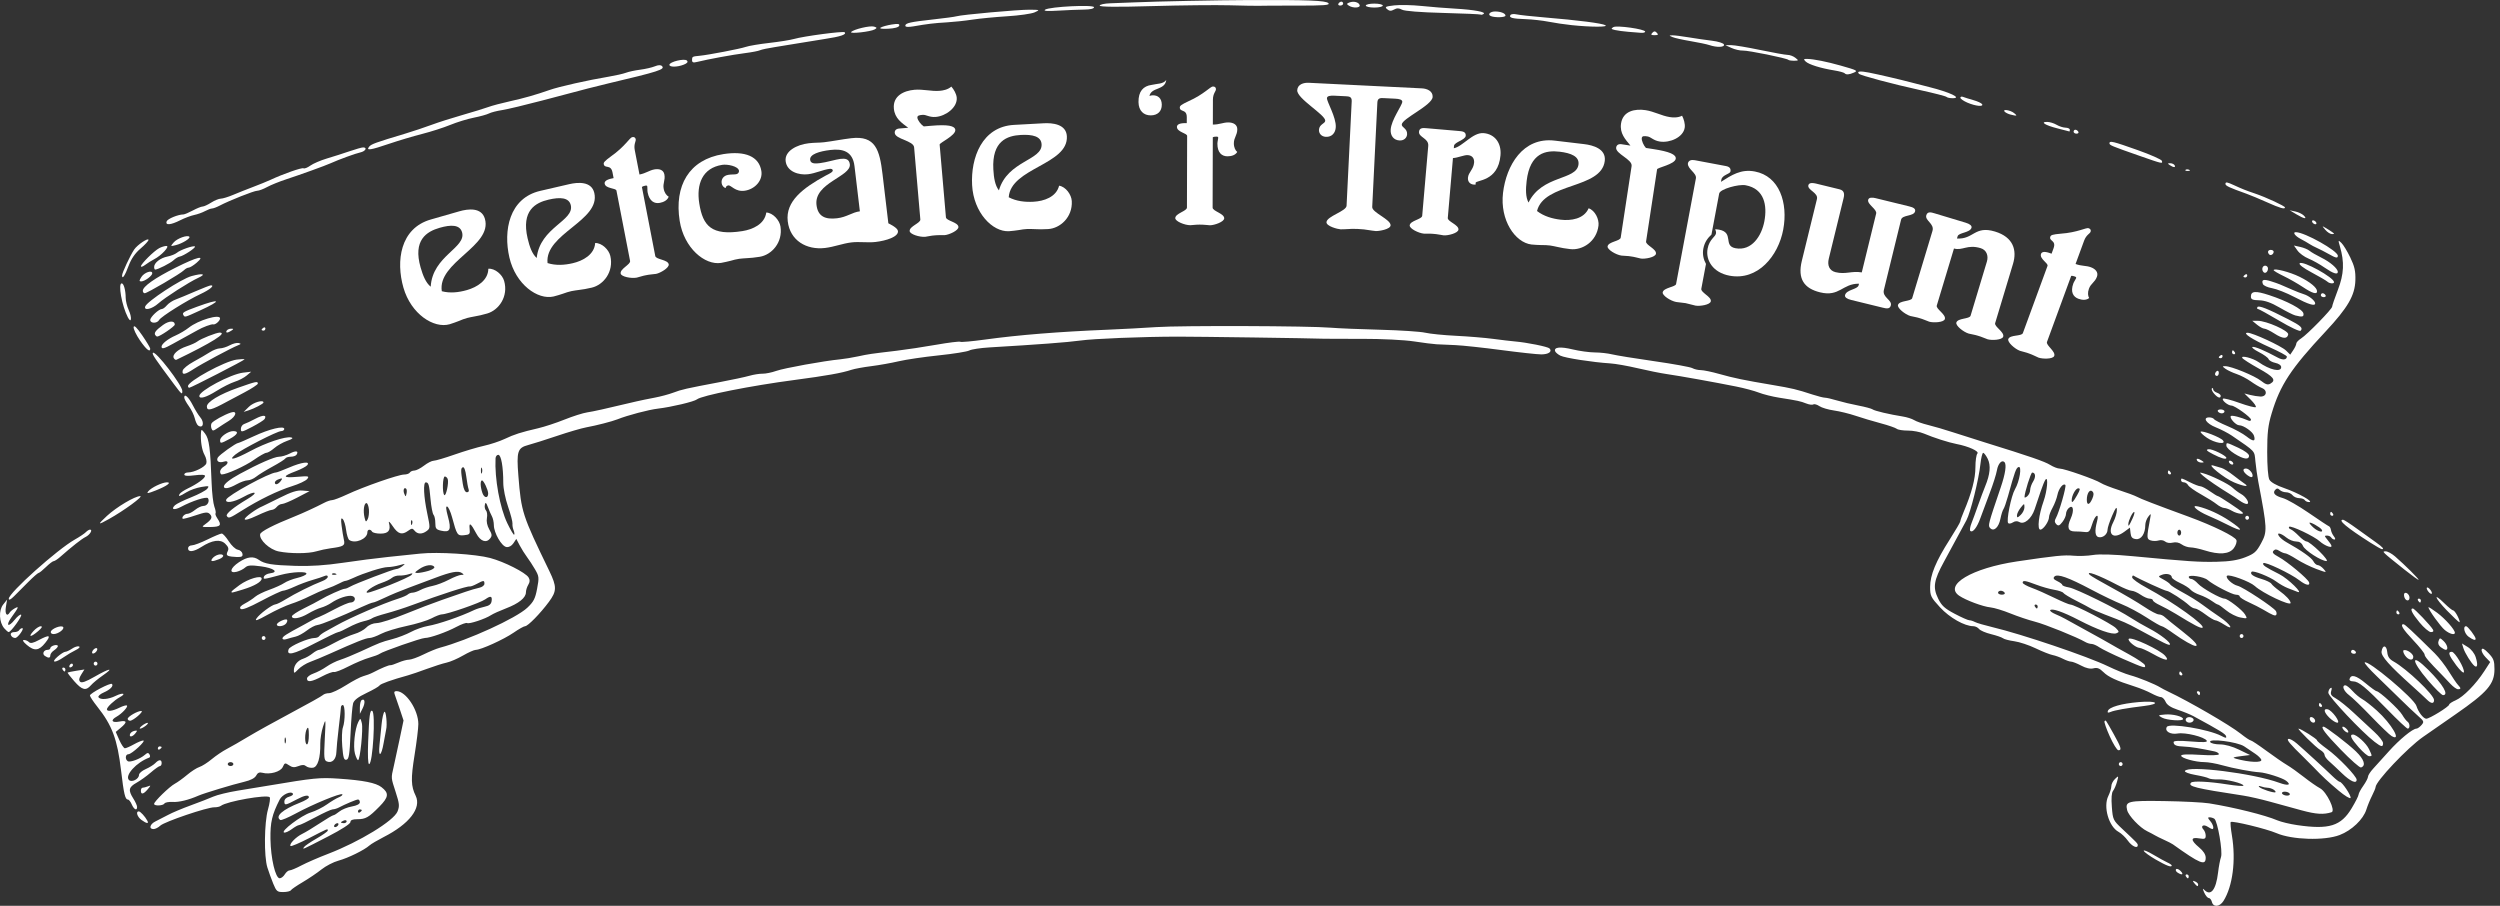 <?xml version="1.0" encoding="utf-8"?>
<!-- Generator: Adobe Illustrator 16.0.0, SVG Export Plug-In . SVG Version: 6.00 Build 0)  -->
<!DOCTYPE svg PUBLIC "-//W3C//DTD SVG 1.1//EN" "http://www.w3.org/Graphics/SVG/1.1/DTD/svg11.dtd">
<svg version="1.1" id="Laag_1" xmlns="http://www.w3.org/2000/svg" xmlns:xlink="http://www.w3.org/1999/xlink" x="0px" y="0px"
	 width="276px" height="100px" viewBox="0 0 276 100" enable-background="new 0 0 276 100" xml:space="preserve">
<rect x="0" y="0" width="276" height="100" fill="#333333" stroke="none"/>
<g>
	<g>
		<path fill="#FFFFFF" d="M244.194,99.578c-0.059-0.238-0.215-0.436-0.344-0.438c-0.131,0-0.354-0.264-0.498-0.586
			c-0.192-0.434-0.195-0.519-0.01-0.324c0.723,0.753,1.305,0.025,1.535-1.913c0.078-0.659,0.223-1.421,0.321-1.694
			c0.213-0.584-0.376-3.982-0.731-4.229c-0.126-0.09-0.361-0.161-0.522-0.164c-0.23-0.003-0.221,0.08,0.053,0.395
			c0.329,0.379,0.467,0.907,0.237,0.907c-0.058,0-0.289-0.118-0.511-0.265c-0.471-0.306-0.825-0.067-0.462,0.312
			c0.136,0.144,0.247,0.446,0.247,0.677c0,0.359-0.106,0.402-0.729,0.299c-0.953-0.162-0.953,0.205,0,0.998
			c0.478,0.397,0.729,0.791,0.729,1.142c0,0.923-0.62,0.669-3.624-1.479c-0.127-0.092-0.56-0.312-0.961-0.492
			c-0.4-0.18-0.869-0.412-1.041-0.516c-0.172-0.104-0.55-0.303-0.839-0.443c-0.801-0.386-2.062-1.713-2.208-2.326
			c-0.237-0.988,0.07-1.062,4.107-1c2.062,0.031,4.284,0.146,4.938,0.25c2.742,0.44,6.195,1.301,7.545,1.88
			c0.401,0.171,1.387,0.409,2.188,0.525c3.521,0.514,4.829,0.107,6.014-1.87c0.417-0.696,0.759-1.371,0.759-1.502
			s0.234-0.568,0.521-0.973c0.286-0.406,0.521-0.858,0.521-1.005c0-0.147,0.258-0.547,0.573-0.888
			c0.314-0.343,1.096-1.206,1.736-1.921c1.158-1.291,2.62-2.493,3.034-2.493c0.12,0,0.369-0.177,0.556-0.391
			c0.315-0.363,0.29-0.432-0.396-1.032c-0.403-0.354-1.278-1.181-1.944-1.84c-0.665-0.657-1.848-1.808-2.627-2.556
			c-0.778-0.748-1.363-1.415-1.298-1.484c0.325-0.34,5.461,3.969,5.71,4.795c0.202,0.668,0.768,1.404,1.082,1.413
			c0.35,0.009,2.533-1.339,2.533-1.562c0-0.091,0.327-0.307,0.727-0.479c0.845-0.37,2.215-1.764,3.148-3.204l0.654-1.013
			l-0.519-0.541c-0.285-0.296-0.476-0.674-0.423-0.835c0.064-0.206,0.291-0.087,0.754,0.396c0.565,0.59,0.659,0.846,0.659,1.776
			c0,1.633-0.779,2.538-4.271,4.96c-1.604,1.113-3.235,2.246-3.624,2.518c-1.723,1.202-5.23,4.914-5.23,5.535
			c0,0.101-0.175,0.525-0.387,0.941c-0.213,0.418-0.495,1.105-0.629,1.533c-0.339,1.086-1.62,2.309-2.953,2.816
			c-1.682,0.641-5.255,0.533-6.971-0.21c-1.095-0.474-4.89-1.395-5.051-1.227c-0.056,0.058,0.004,0.729,0.131,1.493
			c0.456,2.736,0.087,5.6-0.932,7.223C245.059,100.125,244.348,100.188,244.194,99.578z M30.169,97.567
			c-0.207-0.509-0.501-1.316-0.65-1.794c-0.387-1.229-0.348-4.945,0.067-6.413c0.187-0.655,0.271-1.26,0.188-1.347
			c-0.315-0.324-4.746,0.455-5.381,0.947c-0.127,0.099-0.456,0.173-0.729,0.166c-0.759-0.021-5.509,1.591-5.966,2.024
			c-0.221,0.209-0.559,0.381-0.75,0.381c-0.55,0-0.404-0.552,0.225-0.853c0.316-0.151,0.937-0.471,1.378-0.709
			c0.443-0.24,1.567-0.715,2.501-1.054c0.934-0.34,2.053-0.774,2.49-0.967c0.437-0.192,1.656-0.49,2.709-0.661
			c1.053-0.17,2.523-0.412,3.269-0.537c5.192-0.872,5.763-0.929,7.866-0.787c2.738,0.185,4.104,0.457,4.732,0.942
			c0.85,0.655,0.801,1.097-0.241,2.152c-1.179,1.196-1.513,1.385-2.446,1.385c-0.512,0-0.743,0.099-0.743,0.316
			c0,0.187-0.999,0.831-2.448,1.577c-2.982,1.537-2.85,1.477-2.681,1.19c0.076-0.128,0.698-0.556,1.384-0.948
			c0.685-0.393,1.244-0.789,1.244-0.881c0-0.24,0.057-0.262-2.057,0.832c-1.062,0.55-1.986,0.942-2.054,0.871
			c-0.188-0.195,0.587-0.998,1.294-1.341c0.346-0.167,1.225-0.697,1.952-1.179c0.728-0.48,1.396-0.874,1.482-0.874
			c0.088,0,0.383-0.183,0.657-0.407c0.272-0.223,0.895-0.477,1.382-0.562c0.554-0.098,0.886-0.271,0.886-0.463
			c0-0.169-0.091-0.308-0.201-0.308c-0.194,0-1.393,0.504-2.141,0.897c-0.199,0.104-0.49,0.19-0.648,0.19s-1.016,0.391-1.907,0.87
			c-0.891,0.478-1.709,0.869-1.819,0.869c-0.109,0-0.474,0.204-0.807,0.452c-0.336,0.248-0.715,0.416-0.845,0.369
			c-0.409-0.142,1.918-1.895,2.932-2.209c0.532-0.165,1.341-0.566,1.796-0.892s1.052-0.683,1.324-0.792
			c0.274-0.112,0.444-0.258,0.379-0.327c-0.168-0.173-3.27,1.103-5.119,2.107c-0.852,0.462-1.629,0.791-1.727,0.729
			c-0.614-0.397,0.243-1.153,2.166-1.911c0.545-0.213,0.99-0.479,0.99-0.589c0-0.312-0.468-0.235-1.312,0.214
			c-1.27,0.674-1.396,0.698-1.396,0.258c0-0.252,0.198-0.459,0.529-0.545c0.292-0.076,0.478-0.226,0.415-0.33
			c-0.201-0.342-1.178,0.09-1.46,0.645c-0.849,1.662-1.047,2.512-1.019,4.363c0.033,2.138,0.548,4.33,1.018,4.33
			c0.168,0,0.422-0.197,0.564-0.435c0.144-0.239,0.382-0.437,0.529-0.437c0.148,0,0.736-0.245,1.307-0.548
			c0.57-0.301,1.903-0.88,2.963-1.286c3.441-1.32,7.239-3.641,7.648-4.674c0.234-0.591,0.209-0.858-0.207-2.14
			c-0.521-1.603-0.516-1.524-0.227-2.769c0.11-0.477,0.403-1.83,0.648-3.002l0.447-2.133l-0.41-1.238
			c-0.225-0.682-0.477-1.409-0.558-1.618c-0.106-0.271-0.051-0.382,0.192-0.382c1.035,0,2.412,2.078,2.411,3.635
			c0,0.453-0.188,1.998-0.419,3.434c-0.418,2.614-0.396,3.422,0.124,4.482c0.664,1.358-0.708,3.126-3.542,4.564
			c-0.678,0.348-1.381,0.762-1.562,0.924c-0.566,0.508-2.369,1.392-3.412,1.674c-0.549,0.147-1.394,0.584-1.876,0.967
			c-0.481,0.384-1.416,1.016-2.073,1.404c-0.66,0.389-1.252,0.793-1.314,0.901c-0.064,0.108-0.443,0.196-0.842,0.196
			C30.616,98.49,30.51,98.401,30.169,97.567L30.169,97.567z M37.333,91.097c0.072-0.118,0.035-0.218-0.079-0.218
			s-0.267,0.1-0.338,0.218c-0.07,0.12-0.034,0.217,0.08,0.217S37.263,91.217,37.333,91.097 M38.271,90.668
			c0-0.113-0.141-0.154-0.313-0.085c-0.172,0.069-0.312,0.164-0.312,0.211c0,0.046,0.141,0.085,0.312,0.085
			C38.131,90.879,38.271,90.784,38.271,90.668 M39.938,89.453c0-0.052-0.094-0.096-0.208-0.096c-0.115,0-0.208,0.104-0.208,0.23
			c0,0.126,0.093,0.17,0.208,0.096C39.844,89.609,39.938,89.506,39.938,89.453 M242.255,97.508c-0.219-0.277-0.207-0.31,0.08-0.195
			c0.188,0.076,0.342,0.225,0.342,0.332C242.677,97.924,242.556,97.885,242.255,97.508 M241.322,96.751
			c-0.07-0.12-0.029-0.217,0.091-0.217c0.123,0,0.222,0.097,0.222,0.217s-0.041,0.218-0.092,0.218
			C241.493,96.969,241.393,96.871,241.322,96.751 M240.391,96.326c-0.168-0.113-0.236-0.276-0.152-0.366
			c0.087-0.089,0.313,0.004,0.509,0.207C241.124,96.559,240.897,96.66,240.391,96.326 M237.993,94.895
			c-0.684-0.396-1.279-0.828-1.322-0.961c-0.042-0.135,0.424,0.053,1.037,0.416c0.612,0.362,1.324,0.756,1.582,0.873
			c0.259,0.115,0.47,0.266,0.47,0.327C239.76,95.796,239.186,95.583,237.993,94.895 M234.921,92.816
			c-0.262-0.371-0.725-0.811-1.031-0.977c-1.084-0.588-1.714-2.787-1.131-3.961c0.182-0.371,0.333-0.859,0.333-1.087
			c0-0.227,0.185-0.585,0.409-0.798c0.401-0.381,0.406-0.373,0.218,0.312c-0.106,0.386-0.304,0.84-0.438,1.009
			c-0.162,0.204-0.207,0.806-0.133,1.766c0.108,1.411,0.143,1.484,1.121,2.404c1.69,1.587,1.74,1.64,1.74,1.824
			C236.009,93.732,235.359,93.436,234.921,92.816 M15.609,90.516c-0.456-0.332-0.646-0.941-0.292-0.941
			c0.18,0,0.688,0.551,0.95,1.033C16.466,90.973,16.183,90.933,15.609,90.516 M254.135,89.473c-0.974-0.264-2.568-0.699-3.542-0.971
			c-0.975-0.271-2.287-0.569-2.917-0.666c-5.354-0.816-6.179-1.021-5.783-1.432c0.201-0.21,1.968-0.126,3.96,0.188
			c1.002,0.159,1.823,0.222,1.823,0.142c0-0.25-1.935-0.728-2.796-0.69c-0.449,0.018-0.918-0.037-1.043-0.121
			c-0.123-0.084-0.787-0.25-1.476-0.371c-0.702-0.123-1.204-0.312-1.146-0.435c0.312-0.651,7.57,0.257,10.406,1.301
			c0.997,0.367,1.386,0.252,0.762-0.226c-0.419-0.318-2.229-0.893-2.937-0.932c-0.823-0.042-2.94-0.442-4.126-0.779
			c-0.664-0.189-1.537-0.342-1.938-0.342c-0.999,0-2.583-0.438-2.583-0.711c0-0.148,0.708-0.181,2.084-0.093
			c1.25,0.079,2.084,0.051,2.084-0.071c0-0.112-0.211-0.25-0.47-0.305c-1.546-0.332-2.649-0.507-3.356-0.535
			c-0.887-0.031-1.176-0.154-1.176-0.496c0-0.154,0.621-0.177,1.903-0.07c1.368,0.113,1.862,0.089,1.761-0.084
			c-0.25-0.42-2.371-0.943-3.219-0.794c-0.805,0.142-1.468-0.262-1.192-0.726c0.275-0.465,4.614,0.254,6.031,0.997
			c0.48,0.253,0.58,0.257,0.511,0.023c-0.075-0.253-0.692-0.63-3.606-2.21c-0.345-0.188-1.126-0.506-1.738-0.707
			c-0.76-0.254-1.183-0.533-1.335-0.883c-0.123-0.282-0.354-0.513-0.514-0.513c-0.159,0-0.637-0.188-1.061-0.416
			s-1.239-0.564-1.812-0.745c-2.05-0.649-2.925-1.054-3.477-1.601c-0.424-0.419-0.689-0.521-1.094-0.415
			c-0.35,0.092-0.822-0.012-1.36-0.3c-0.453-0.24-0.954-0.438-1.113-0.438c-0.158,0-0.561-0.141-0.894-0.312
			c-0.332-0.173-0.847-0.359-1.145-0.415c-0.296-0.056-1.141-0.39-1.875-0.744c-0.734-0.353-1.796-0.706-2.357-0.782
			c-0.561-0.076-1.123-0.225-1.249-0.328c-0.128-0.104-0.718-0.307-1.313-0.453c-0.597-0.146-1.193-0.402-1.328-0.572
			c-0.135-0.168-0.416-0.307-0.627-0.307c-0.971,0-2.626-0.938-3.682-2.084c-1.014-1.1-1.094-1.267-1.094-2.243
			c0-1.314,0.627-2.833,2.168-5.249c0.642-1.007,1.165-1.906,1.165-2c0-0.096,0.177-0.586,0.393-1.094
			c0.855-2.015,1.275-3.615,1.275-4.87c0-0.711,0.098-1.395,0.218-1.521c0.236-0.246-0.969-0.799-2.302-1.053
			c-0.872-0.167-2.512-0.692-3.601-1.153c-0.435-0.185-1.23-0.332-1.771-0.329c-0.54,0.004-1.095-0.084-1.23-0.197
			c-0.136-0.111-0.934-0.386-1.771-0.609s-2.086-0.596-2.773-0.829c-0.688-0.233-1.764-0.496-2.391-0.585
			c-0.629-0.088-1.351-0.304-1.606-0.479c-0.255-0.175-0.554-0.259-0.665-0.189c-0.109,0.073-0.465,0.024-0.79-0.106
			c-0.636-0.252-0.916-0.313-2.987-0.638c-0.744-0.117-1.753-0.37-2.24-0.56c-0.486-0.19-1.612-0.493-2.5-0.67
			c-2.376-0.477-6.226-1.169-7.656-1.375c-0.688-0.099-2.142-0.391-3.23-0.648s-2.447-0.497-3.021-0.532
			c-1.927-0.122-4.997-0.597-5.505-0.854c-0.278-0.14-0.54-0.364-0.583-0.499c-0.142-0.45,0.588-0.52,1.95-0.189
			c0.743,0.178,1.837,0.328,2.431,0.332c0.595,0.002,1.456,0.099,1.915,0.213c0.459,0.114,2.55,0.453,4.646,0.753
			c2.098,0.301,3.989,0.644,4.207,0.765c0.215,0.121,0.634,0.22,0.931,0.22s1.217,0.191,2.045,0.425
			c1.636,0.46,2.688,0.678,5.882,1.217c2.183,0.369,2.651,0.481,4.404,1.053c0.589,0.192,1.211,0.35,1.383,0.35
			c0.173,0,0.769,0.138,1.327,0.306c0.557,0.168,1.623,0.422,2.367,0.563c0.744,0.143,1.447,0.331,1.562,0.42
			c0.215,0.165,1.861,0.555,3.334,0.787c0.458,0.073,1.021,0.252,1.251,0.396c0.228,0.147,0.932,0.393,1.562,0.546
			c0.63,0.155,1.849,0.511,2.708,0.794c0.86,0.282,2.501,0.804,3.646,1.158c4.855,1.504,6.496,2.071,7.109,2.453
			c0.357,0.224,0.832,0.405,1.055,0.405c0.508,0,3.942,1.203,4.529,1.585c0.239,0.157,1.138,0.511,1.997,0.786
			c0.858,0.275,1.75,0.605,1.979,0.732c0.415,0.232,1.975,0.834,5.73,2.209c2.715,0.997,5.118,2.176,5.268,2.584
			c0.069,0.187-0.062,0.592-0.293,0.897c-0.503,0.665-1.606,0.746-3.224,0.233c-0.562-0.178-1.259-0.324-1.549-0.326
			c-0.29-0.001-0.731-0.151-0.981-0.334c-0.285-0.209-0.654-0.279-0.986-0.193c-0.304,0.08-0.662,0.027-0.832-0.119
			c-0.165-0.145-0.492-0.197-0.727-0.119c-0.234,0.077-0.626,0.074-0.868-0.006c-0.46-0.151-0.464-0.279-0.07-2.383
			c0.116-0.621,0.106-0.632-0.204-0.23c-0.18,0.231-0.326,0.643-0.326,0.914c0,0.949-0.447,1.625-1.027,1.555
			c-0.411-0.049-0.551-0.204-0.602-0.667l-0.066-0.602l-0.592,0.438c-1.242,0.925-1.955,0.337-1.251-1.033
			c0.228-0.441,0.407-1.051,0.401-1.352c-0.01-0.426-0.125-0.287-0.521,0.623c-0.28,0.645-0.51,1.341-0.51,1.551
			c0,0.498-0.506,0.924-0.979,0.826c-0.402-0.084-0.462-0.684-0.177-1.752c0.265-0.991-0.234-0.692-0.544,0.326
			c-0.242,0.797-0.354,0.914-0.801,0.857c-0.287-0.037-0.783-0.064-1.103-0.062c-0.756,0.006-0.905-0.445-0.467-1.41
			c0.413-0.908,0.292-1.607-0.204-1.178c-0.17,0.148-0.31,0.442-0.31,0.653s-0.182,0.616-0.402,0.897
			c-0.326,0.418-0.453,0.461-0.672,0.236c-0.196-0.201-0.211-0.38-0.053-0.652c0.355-0.611,1.193-3.53,1.056-3.675
			c-0.231-0.241-0.733,0.383-0.874,1.085c-0.075,0.381-0.316,1.016-0.533,1.412c-0.219,0.396-0.397,0.863-0.397,1.041
			c0,0.477-0.63,1.393-0.957,1.393c-0.371,0-0.186-1.625,0.36-3.153c0.391-1.093,0.541-2.769,0.215-2.381
			c-0.097,0.114-0.337,0.696-0.536,1.293c-0.198,0.599-0.499,1.495-0.67,1.995c-0.357,1.051-1.155,1.717-1.685,1.408
			c-0.224-0.131-0.478-0.117-0.715,0.037c-0.204,0.133-0.437,0.17-0.519,0.084c-0.232-0.24,0.322-3.008,0.748-3.74
			c0.513-0.881,0.787-2.591,0.396-2.457c-0.271,0.092-0.414,0.484-1.168,3.218c-0.182,0.657-0.406,1.301-0.5,1.429
			c-0.094,0.129-0.244,0.61-0.336,1.068c-0.191,0.958-0.728,1.449-1.128,1.031c-0.266-0.275-0.239-0.374,1.166-4.507
			c0.508-1.491,0.659-2.518,0.411-2.776c-0.285-0.299-0.706,0.152-0.833,0.894c-0.074,0.437-0.436,1.577-0.803,2.534
			s-0.83,2.197-1.027,2.756c-0.368,1.042-0.862,1.662-1.115,1.398c-0.078-0.081-0.016-0.463,0.139-0.846
			c0.152-0.385,0.483-1.285,0.735-2.004c0.252-0.717,0.601-1.646,0.772-2.065c0.547-1.319,0.64-2.313,0.28-3.039
			c-0.18-0.362-0.404-0.657-0.5-0.657c-0.095,0-0.231,0.561-0.305,1.25c-0.175,1.674-1.095,5.357-1.545,6.195
			c-0.813,1.511-1.659,3.072-2.473,4.566c-1.134,2.077-1.254,2.841-0.65,4.075c0.384,0.789,0.714,1.093,1.823,1.679
			c0.745,0.395,1.474,0.717,1.618,0.717c0.145,0.001,0.426,0.089,0.624,0.195c0.199,0.106,1.065,0.361,1.925,0.565
			c3.278,0.782,10.53,3.237,12.761,4.32c0.832,0.403,1.935,0.851,2.45,0.989c0.94,0.254,2.749,0.987,3.334,1.353
			c0.172,0.106,0.547,0.304,0.833,0.438c2.318,1.091,6.854,3.725,8.037,4.668c0.51,0.406,1.005,0.738,1.103,0.738
			c0.097,0,0.871,0.514,1.725,1.143c0.852,0.627,1.874,1.332,2.271,1.566c0.396,0.232,1.237,0.83,1.868,1.328
			c0.631,0.497,1.436,1.06,1.791,1.248c0.729,0.391,1.744,2.494,1.274,2.643C256.541,89.948,255.7,89.898,254.135,89.473z
			 M252.78,87.617c-0.071-0.119-0.316-0.218-0.545-0.218c-0.229,0-0.359,0.099-0.289,0.218c0.072,0.119,0.316,0.219,0.546,0.219
			S252.852,87.736,252.78,87.617 M251.003,87.174c-0.169-0.111-0.463-0.203-0.654-0.205c-0.19-0.002-0.52-0.067-0.729-0.146
			c-0.225-0.084-0.311-0.062-0.209,0.054c0.205,0.233,1.658,0.705,1.8,0.584C251.265,87.414,251.171,87.285,251.003,87.174
			 M249.645,83.866c-0.055-0.149-0.356-0.444-0.671-0.652c-0.312-0.21-0.858-0.575-1.213-0.815c-0.75-0.506-4.017-0.915-3.752-0.47
			c0.081,0.139,0.562,0.252,1.068,0.252c0.562,0,1.388,0.229,2.123,0.587l1.203,0.586l-1.041,0.131
			c-0.85,0.107-0.945,0.158-0.52,0.277C248.312,84.172,249.779,84.229,249.645,83.866 M240.799,58.803
			c0-0.18-0.094-0.326-0.207-0.326c-0.115,0-0.209,0.146-0.209,0.326s0.094,0.326,0.209,0.326
			C240.705,59.129,240.799,58.982,240.799,58.803 M235.438,57.227c0.182-0.389,0.256-0.707,0.169-0.707
			c-0.178,0-0.642,0.977-0.642,1.35C234.966,58.185,235.038,58.085,235.438,57.227 M223.498,55.996
			c-0.006-0.443-0.018-0.441-0.417,0.059c-0.225,0.283-0.41,0.664-0.41,0.85c0,0.283,0.065,0.273,0.417-0.059
			C223.317,56.629,223.502,56.246,223.498,55.996 M230.983,55.072c0.182-0.416,0.188-0.643,0.024-0.812
			c-0.284-0.297-0.618,0.188-0.623,0.9C230.38,55.82,230.675,55.777,230.983,55.072 M229.312,54.67c0.35-0.618,0.373-0.76,0.12-0.76
			c-0.28,0-0.718,0.803-0.718,1.318C228.714,55.594,228.875,55.444,229.312,54.67 M224.13,54.093c0-0.229,0.149-0.653,0.331-0.941
			c0.313-0.5,0.261-0.981-0.107-0.981c-0.147,0-0.849,2.234-0.849,2.705c0,0.098,0.142,0.053,0.312-0.095
			C223.989,54.631,224.13,54.322,224.13,54.093 M14.55,88.814c-0.129-0.301-0.321-0.545-0.427-0.545
			c-0.308,0-0.448-0.598-0.759-3.218c-0.408-3.437-0.981-4.969-2.627-7.042c-0.444-0.56-0.809-1.11-0.809-1.226
			c0-0.249,2.271-1.439,2.431-1.274c0.208,0.218-0.184,0.624-0.901,0.938c-0.393,0.17-0.656,0.404-0.587,0.521
			c0.189,0.321,1.1,0.253,1.899-0.144c0.801-0.396,1.22-0.264,0.458,0.146c-0.604,0.326-1.425,1.094-1.425,1.334
			c0,0.285,0.607,0.209,1.383-0.176c0.394-0.195,0.768-0.301,0.83-0.235c0.142,0.147-0.57,0.907-1.154,1.233
			c-0.691,0.387-0.52,0.699,0.296,0.538c0.871-0.171,0.929,0.05,0.175,0.678l-0.554,0.462l0.397,0.9
			c0.22,0.494,0.494,0.901,0.609,0.905c0.117,0.003,0.562-0.19,0.99-0.43c0.427-0.239,0.895-0.433,1.038-0.43
			c0.356,0.007-1.274,1.517-1.637,1.517c-0.34,0-0.39,0.562-0.069,0.77c0.254,0.164,1.388-0.261,1.895-0.711
			c0.271-0.24,0.378-0.247,0.505-0.031c0.089,0.15,0.075,0.306-0.03,0.346c-1.41,0.516-2.726,1.965-2.244,2.467
			c0.299,0.312,1.113-0.098,1.113-0.561c0-0.174,0.331-0.461,0.736-0.637c0.405-0.177,0.881-0.472,1.056-0.656
			c0.407-0.424,0.708-0.428,0.708-0.007c0,0.179-0.084,0.325-0.188,0.325c-0.104,0-0.557,0.32-1.003,0.706
			c-0.446,0.39-1.159,0.901-1.583,1.138c-0.873,0.488-0.939,0.818-0.353,1.745c0.229,0.358,0.415,0.776,0.416,0.925
			c0.003,0.458-0.336,0.301-0.587-0.273V88.814z M17.013,88.751c0-0.263,1.7-1.913,2.293-2.229c0.286-0.152,0.896-0.592,1.354-0.977
			c0.459-0.387,1.068-0.777,1.355-0.868c0.286-0.092,0.895-0.478,1.354-0.859c0.459-0.383,1.209-0.89,1.667-1.128
			s1.529-0.852,2.38-1.367c0.852-0.512,3.008-1.709,4.793-2.66c1.785-0.949,3.334-1.818,3.443-1.932
			c0.109-0.111,0.415-0.205,0.681-0.205c0.267,0,1.103-0.392,1.858-0.871c0.758-0.48,1.623-0.934,1.924-1.008
			c0.301-0.076,0.782-0.258,1.068-0.408c0.912-0.477,1.767-0.832,1.914-0.799c0.078,0.018,0.474-0.111,0.879-0.289
			c0.406-0.177,0.933-0.321,1.174-0.321c0.239,0,0.957-0.257,1.596-0.573c0.639-0.314,1.453-0.65,1.811-0.746
			c3.135-0.836,8.428-3.256,9.655-4.413c0.701-0.661,0.878-1.005,1.085-2.104c0.231-1.225,0.217-1.367-0.219-2.12
			c-0.258-0.444-0.661-1.063-0.898-1.378c-0.236-0.313-0.598-0.893-0.805-1.285L57,59.494l-0.321,0.482
			c-0.2,0.297-0.496,0.456-0.768,0.416c-0.535-0.081-1.383-1.555-1.389-2.408c-0.002-0.33-0.098-0.771-0.212-0.979
			s-0.317-0.672-0.449-1.031c-0.195-0.524-0.259-0.572-0.332-0.248c-0.051,0.224,0.006,0.506,0.126,0.631
			c0.118,0.123,0.164,0.498,0.102,0.827c-0.073,0.376,0.023,0.849,0.256,1.259c0.314,0.555,0.329,0.711,0.093,1.008
			c-0.426,0.535-1.071,0.305-1.516-0.539c-0.6-1.139-0.827-1.307-0.745-0.545c0.064,0.595,0.01,0.659-0.606,0.721
			c-0.743,0.076-0.798-0.005-1.338-2.008c-0.159-0.59-0.399-1.109-0.532-1.156c-0.17-0.061-0.143,0.285,0.089,1.135
			c0.39,1.427,0.229,1.757-0.752,1.531c-0.559-0.127-0.646-0.242-0.646-0.848c0-0.385-0.089-0.795-0.196-0.908
			c-0.108-0.113-0.259-0.892-0.334-1.729c-0.146-1.615-0.213-1.85-0.523-1.85c-0.304,0-0.232,1.557,0.154,3.395
			c0.338,1.605,0.337,1.676-0.04,1.964c-0.508,0.388-1.029,0.378-1.349-0.024c-0.228-0.285-0.309-0.285-0.698,0
			c-0.694,0.508-1.124,0.383-1.713-0.494c-0.318-0.475-0.494-0.623-0.42-0.356c0.225,0.81-0.063,1.173-0.933,1.173
			c-0.439,0-0.858-0.098-0.929-0.218c-0.186-0.314-0.521-0.267-0.521,0.074c0,0.728-1.352,1.299-2.001,0.847
			c-0.126-0.088-0.281-0.588-0.348-1.109c-0.064-0.523-0.231-1.062-0.369-1.197c-0.193-0.19-0.223-0.023-0.127,0.732
			c0.067,0.539,0.182,1.238,0.254,1.556c0.146,0.642-0.014,0.741-1.473,0.935c-0.458,0.061-1.16,0.211-1.562,0.333
			c-0.873,0.267-2.878,0.274-4.162,0.015c-1.004-0.201-2.168-1.283-2.05-1.902c0.058-0.301,1.479-1.033,3.814-1.965
			c0.905-0.361,2.383-1.044,3.263-1.506c0.304-0.16,0.694-0.291,0.865-0.291c0.173,0,0.916-0.282,1.653-0.627
			c1.818-0.853,5.679-2.199,6.299-2.199c0.275,0,0.561-0.1,0.631-0.219c0.071-0.12,0.292-0.218,0.492-0.218
			c0.201,0,0.683-0.244,1.07-0.542c0.389-0.301,0.87-0.545,1.071-0.545c0.2,0,1.237-0.306,2.304-0.68s2.522-0.809,3.236-0.966
			c0.713-0.157,1.744-0.498,2.292-0.757c1.079-0.511,1.78-0.736,3.703-1.183c0.688-0.16,1.999-0.591,2.914-0.959
			c0.915-0.367,2.04-0.724,2.5-0.793c0.73-0.111,1.786-0.346,5.421-1.208c0.458-0.108,1.361-0.294,2.008-0.414
			c0.645-0.119,1.582-0.37,2.083-0.558c0.952-0.358,1.288-0.433,5.172-1.17c1.313-0.248,2.767-0.56,3.229-0.692
			c0.464-0.133,1.114-0.235,1.446-0.228c0.333,0.007,1.018-0.132,1.521-0.311c0.872-0.309,5.263-1.104,7.044-1.276
			c0.459-0.043,1.349-0.19,1.979-0.326c1.201-0.257,1.27-0.267,4.271-0.623c1.031-0.123,2.993-0.42,4.359-0.66
			c1.367-0.241,2.562-0.387,2.655-0.328c0.093,0.061,1.319-0.05,2.724-0.244c3.723-0.512,8.124-0.866,13.599-1.091
			c1.489-0.062,3.881-0.189,5.313-0.285c2.816-0.185,16.891-0.137,19.273,0.066c0.803,0.068,3.259,0.171,5.46,0.226
			c2.199,0.058,4.43,0.204,4.957,0.327c0.527,0.123,2.056,0.277,3.397,0.341c1.342,0.066,3.189,0.218,4.105,0.34
			c0.917,0.121,1.996,0.25,2.396,0.283c1.313,0.111,3.643,0.58,3.826,0.771c0.335,0.347-0.096,0.659-0.909,0.659
			c-0.445,0-2.432-0.216-4.415-0.479c-1.984-0.264-4.264-0.509-5.066-0.545c-0.802-0.036-1.738-0.079-2.083-0.093
			c-0.343-0.016-1.47-0.158-2.5-0.317c-1.053-0.162-3.565-0.286-5.729-0.282c-2.121,0.004-4.09-0.004-4.376-0.016
			c-1.135-0.051-13.786-0.23-15.939-0.228c-3.975,0.008-9.321,0.223-10.835,0.438c-1.308,0.185-4.638,0.436-9.954,0.75
			c-1.007,0.06-2.015,0.212-2.243,0.34c-0.227,0.127-1.749,0.371-3.382,0.541c-1.631,0.17-3.623,0.463-4.425,0.653
			c-0.803,0.188-2.162,0.431-3.021,0.538s-1.844,0.288-2.188,0.402c-1.049,0.351-2.765,0.657-6.251,1.118
			c-4.867,0.642-10.283,1.719-10.809,2.149c-0.304,0.248-2.832,0.847-4.297,1.019c-1.025,0.118-3.361,0.735-4.48,1.182
			c-0.59,0.234-2.332,0.684-3.438,0.885c-0.516,0.094-1.969,0.518-3.229,0.944c-1.261,0.425-2.694,0.879-3.187,1.009
			c-1.171,0.309-1.296,0.7-1.081,3.382c0.324,4.047,0.41,4.312,3.42,10.531c0.836,1.729,0.828,2.216-0.047,3.399
			c-0.954,1.289-2.326,2.69-2.635,2.69c-0.127,0-0.703,0.324-1.28,0.723c-1.089,0.747-3.603,1.887-4.163,1.887
			c-0.178,0-0.809,0.281-1.405,0.625c-0.595,0.345-1.409,0.696-1.811,0.783c-0.401,0.085-1.387,0.398-2.188,0.694
			c-0.803,0.298-1.74,0.617-2.084,0.712c-1.803,0.498-3.026,0.934-3.137,1.119c-0.067,0.115-0.717,0.488-1.441,0.832
			c-0.91,0.431-1.367,0.783-1.475,1.137c-0.086,0.282-0.213,1.785-0.282,3.338c-0.104,2.352-0.181,2.836-0.458,2.891
			c-0.271,0.055-0.356-0.219-0.458-1.48c-0.069-0.852-0.036-1.792,0.073-2.091c0.262-0.717,0.254-2.471-0.012-2.471
			c-0.114,0-0.208,0.122-0.209,0.272c-0.002,0.15-0.109,1.152-0.24,2.229c-0.131,1.078-0.246,2.289-0.259,2.694
			c-0.022,0.809-0.483,1.265-1.048,1.039c-0.314-0.127-0.341-0.407-0.234-2.48c0.119-2.298,0.115-2.322-0.194-1.362
			c-0.173,0.539-0.308,1.371-0.301,1.85c0.024,1.598-0.279,2.602-0.81,2.682c-0.264,0.037-0.602-0.039-0.754-0.169
			c-0.194-0.169-0.442-0.173-0.85-0.011c-0.441,0.176-0.683,0.154-1.039-0.09c-0.43-0.294-0.483-0.279-0.685,0.18
			c-0.233,0.536-1.423,0.875-2.268,0.645c-0.315-0.088-0.517,0.005-0.673,0.309c-0.143,0.279-0.609,0.523-1.319,0.689
			c-1.24,0.291-4.425,1.256-5.058,1.531c-1.086,0.478-2.152,0.736-2.852,0.695c-0.423-0.027-0.828,0.051-0.898,0.172
			C18.007,88.961,17.013,89.002,17.013,88.751z M25.765,84.355c0-0.12-0.141-0.217-0.312-0.217s-0.312,0.097-0.312,0.217
			c0,0.121,0.141,0.217,0.312,0.217S25.765,84.477,25.765,84.355 M31.528,81.474c-0.057-0.149-0.105-0.027-0.105,0.271
			c0,0.3,0.049,0.422,0.105,0.272C31.586,81.868,31.586,81.623,31.528,81.474 M34.096,81.147c-0.001-0.746-0.059-0.942-0.205-0.706
			c-0.267,0.43-0.267,1.739,0,1.739C34.005,82.181,34.098,81.715,34.096,81.147 M56.7,58.54c-0.089-0.214-0.145-0.546-0.122-0.735
			c0.021-0.191-0.198-1.033-0.489-1.875c-0.299-0.867-0.527-2-0.527-2.615c0-1.778-0.234-3.103-0.55-3.103
			c-0.157,0-0.292,0.172-0.304,0.382c-0.113,2.229,0.473,5.458,1.304,7.18c0.36,0.748,0.7,1.314,0.753,1.258
			C56.819,58.977,56.789,58.756,56.7,58.54 M45.478,57.447c-0.07-0.071-0.119,0.059-0.109,0.286c0.01,0.255,0.059,0.304,0.125,0.132
			C45.554,57.708,45.546,57.521,45.478,57.447 M40.728,56.243c-0.035-0.386-0.159-0.702-0.273-0.702
			c-0.271,0-0.385,0.866-0.209,1.596c0.122,0.508,0.16,0.528,0.343,0.189C40.7,57.117,40.764,56.629,40.728,56.243 M53.894,54.484
			c0-0.391-0.492-1.441-0.677-1.443c-0.221-0.002-0.193,0.736,0.051,1.411C53.47,55.006,53.894,55.028,53.894,54.484 M44.848,53.965
			c-0.227-0.237-0.384,0.141-0.22,0.533c0.154,0.373,0.166,0.373,0.252-0.008C44.931,54.271,44.916,54.036,44.848,53.965
			 M49.427,52.886c-0.058-0.155-0.2-0.282-0.318-0.282c-0.245,0-0.298,1.801-0.061,2.047C49.235,54.847,49.571,53.28,49.427,52.886
			 M51.735,54.021c-0.064-0.178-0.182-0.818-0.259-1.422c-0.084-0.664-0.231-1.065-0.372-1.014c-0.245,0.088-0.246,0.34-0.011,1.834
			c0.095,0.602,0.255,0.925,0.454,0.925C51.734,54.345,51.808,54.218,51.735,54.021 M53.198,51.681
			c-0.058-0.149-0.104-0.026-0.104,0.271c0,0.299,0.047,0.421,0.104,0.272C53.257,52.074,53.257,51.83,53.198,51.681
			 M258.187,87.289c-1.153-0.966-1.82-1.588-2.746-2.562c-0.204-0.215-0.693-0.704-1.086-1.088c-1.587-1.546-1.947-1.98-1.713-2.062
			c0.133-0.048,0.547,0.178,0.918,0.498c0.827,0.71,3.138,2.826,3.978,3.641c0.338,0.328,0.685,0.598,0.769,0.598
			c0.256,0,1.28,1.518,1.197,1.775C259.462,88.221,258.869,87.861,258.187,87.289 M15.553,87.291c0-0.18,0.087-0.326,0.191-0.326
			c0.106,0,0.362-0.065,0.574-0.146c0.36-0.138,0.358-0.119-0.017,0.326C15.839,87.695,15.553,87.752,15.553,87.291 M258.548,85.367
			c-0.539-0.521-1.191-1.129-1.449-1.354s-0.469-0.529-0.469-0.678s-0.206-0.386-0.459-0.527c-0.461-0.256-2.607-2.367-2.408-2.367
			c0.238,0,2.033,1.136,2.033,1.286c0,0.09,0.508,0.528,1.129,0.974c1.197,0.861,3.248,2.995,3.248,3.382
			C260.173,86.574,259.487,86.271,258.548,85.367 M258.416,82.756c-1.722-1.779-2.286-2.533-1.897-2.533
			c0.234,0,2.712,1.895,3.576,2.734c0.916,0.891,1.132,1.575,0.561,1.773C260.52,84.777,259.512,83.889,258.416,82.756
			 M233.919,84.355c0-0.12,0.092-0.217,0.207-0.217s0.209,0.097,0.209,0.217c0,0.119-0.094,0.217-0.209,0.217
			S233.919,84.475,233.919,84.355 M40.643,81.91c0.112-2.926,0.197-3.57,0.45-3.426c0.395,0.223,0.062,5.871-0.346,5.871
			C40.626,84.355,40.586,83.389,40.643,81.91 M39.189,83.214c-0.222-0.778-0.014-2.769,0.366-3.507
			c0.234-0.453,0.241-0.451,0.39,0.123c0.163,0.634-0.188,4.09-0.416,4.09C39.454,83.92,39.301,83.602,39.189,83.214
			 M260.408,82.512c-0.854-0.967-1.06-1.418-0.644-1.418c0.404,0,1.462,0.957,1.771,1.602c0.374,0.781,0.374,0.79,0.02,0.79
			C261.396,83.485,260.882,83.047,260.408,82.512 M41.897,82.234c0.059-0.567,0.162-1.594,0.23-2.279
			c0.067-0.687,0.211-1.304,0.318-1.372c0.176-0.114,0.323,1.452,0.184,1.967c-0.033,0.119-0.155,0.78-0.273,1.468
			C42.099,83.523,41.747,83.69,41.897,82.234 M17.427,82.629c0-0.127,0.094-0.23,0.209-0.23c0.114,0,0.208,0.043,0.208,0.096
			c0,0.052-0.094,0.155-0.208,0.23C17.521,82.797,17.427,82.756,17.427,82.629 M232.914,81.285
			c-0.382-0.844-0.639-1.593-0.573-1.662c0.145-0.152,0.08-0.243,1.018,1.432c0.826,1.479,0.913,1.78,0.508,1.773
			C233.724,82.826,233.295,82.133,232.914,81.285 M262.152,81.898c-1.388-1.063-5.105-5.005-5.105-5.413
			c0-0.202,0.104-0.436,0.231-0.517c0.155-0.101,0.185,0.002,0.09,0.314c-0.113,0.373-0.008,0.539,0.535,0.843
			c0.373,0.208,1.253,0.917,1.955,1.575c0.703,0.658,1.717,1.598,2.254,2.091c0.539,0.491,0.977,1.054,0.977,1.251
			C263.089,82.506,262.91,82.479,262.152,81.898z M264.032,81.259c-0.226-0.134-1.23-1.097-2.232-2.141s-2.105-2.11-2.453-2.368
			c-0.615-0.459-0.855-1.092-0.412-1.092c0.121,0,0.473,0.28,0.781,0.623c0.309,0.345,0.796,0.751,1.082,0.906
			c0.287,0.154,1.013,0.721,1.612,1.263C264.027,79.904,265.21,81.951,264.032,81.259 M14.355,81.039
			c0.048-0.149,0.265-0.308,0.479-0.352c0.34-0.069,0.355-0.032,0.114,0.271C14.618,81.375,14.231,81.427,14.355,81.039
			 M258.716,80.55c-0.145-0.183-0.167-0.327-0.051-0.327c0.115,0,0.326,0.148,0.468,0.327c0.145,0.182,0.167,0.326,0.051,0.326
			C259.07,80.876,258.858,80.729,258.716,80.55 M15.671,80.121c0.224-0.175,0.499-0.319,0.613-0.319
			c0.115,0,0.026,0.145-0.195,0.319c-0.223,0.176-0.499,0.32-0.613,0.32S15.449,80.297,15.671,80.121 M263.591,78.357
			c-2.451-2.518-3.205-3.135-3.817-3.135c-0.281,0-0.432-0.109-0.38-0.272c0.17-0.535,0.723-0.384,1.764,0.479
			c0.582,0.484,1.127,0.879,1.215,0.879c0.305,0,2.478,1.998,2.83,2.603c0.195,0.337,0.458,0.677,0.582,0.758
			c0.276,0.178,0.3,0.772,0.03,0.772C265.707,80.441,264.706,79.504,263.591,78.357 M241.327,79.586
			c-0.066-0.111-0.02-0.267,0.102-0.346c0.309-0.199,0.883,0.062,0.723,0.329C241.989,79.844,241.486,79.855,241.327,79.586
			 M255.062,79.557c-0.074-0.127-0.087-0.283-0.025-0.349c0.148-0.155,0.556,0.118,0.556,0.376
			C255.592,79.861,255.231,79.843,255.062,79.557 M257.184,79.256c-0.619-0.601-0.722-1.057-0.212-0.951
			c0.481,0.1,1.482,1.484,1.072,1.484C257.875,79.789,257.487,79.547,257.184,79.256 M14.098,79.359
			c0-0.245,1.099-0.879,1.501-0.868c0.34,0.01-0.887,1.077-1.24,1.078C14.215,79.569,14.098,79.475,14.098,79.359 M238.688,79.227
			c-0.475-0.264-0.462-0.276,0.342-0.346c0.834-0.071,1.979,0.218,1.979,0.5C241.009,79.639,239.206,79.519,238.688,79.227
			 M39.729,78.116c0-0.382,0.086-0.75,0.193-0.819c0.363-0.234,0.43,0.27,0.119,0.893l-0.312,0.62L39.729,78.116L39.729,78.116z
			 M232.704,78.495c0.137-0.43,1.473-0.816,3.406-0.984c2.031-0.177,2.528,0.199,0.573,0.433c-1.88,0.225-3.246,0.468-3.675,0.655
			C232.732,78.721,232.643,78.689,232.704,78.495 M256.01,77.831c0-0.12,0.041-0.218,0.093-0.218c0.05,0,0.149,0.098,0.22,0.218
			c0.071,0.119,0.03,0.216-0.091,0.216C256.108,78.047,256.01,77.95,256.01,77.831 M267.927,77.233
			c-0.209-0.21-0.938-0.882-1.619-1.493c-2.52-2.26-3.455-3.313-3.384-3.813c0.107-0.765,0.552-0.729,0.626,0.05
			c0.048,0.514,0.229,0.787,0.694,1.047c1.467,0.816,4.476,3.684,4.476,4.263C268.72,77.723,268.39,77.7,267.927,77.233
			 M242.57,76.525c-0.07-0.119-0.03-0.217,0.093-0.217c0.121,0,0.22,0.098,0.22,0.217c0,0.12-0.041,0.218-0.092,0.218
			S242.642,76.646,242.57,76.525 M268.043,75.102c-1.921-2.244-1.882-3.076,0.053-1.139c1.622,1.625,2.294,2.78,1.613,2.78
			C269.565,76.743,268.815,76.004,268.043,75.102 M8.19,75.199c-0.433-0.491-0.756-0.917-0.721-0.948
			c0.036-0.03,0.467-0.121,0.958-0.198L9.32,73.91L8.97,74.469c-0.25,0.398-0.286,0.624-0.126,0.792
			c0.161,0.168,0.617,0.011,1.601-0.554c1.663-0.953,2.211-1.04,0.914-0.143c-0.516,0.357-1.109,0.846-1.318,1.088
			C9.479,76.297,9.068,76.196,8.19,75.199 M270.524,75.493c-0.306-0.329-0.719-0.765-0.919-0.97
			c-1.473-1.502-1.927-2.033-1.927-2.257c0-0.142-0.562-0.851-1.251-1.577c-1.159-1.225-1.494-1.774-1.082-1.774
			c0.15,0,0.921,0.716,3.458,3.22c0.447,0.442,1.145,1.342,1.55,1.999c0.405,0.658,0.858,1.325,1.011,1.483
			c0.346,0.363,0.345,0.475-0.005,0.475C271.206,76.092,270.831,75.822,270.524,75.493z M33.892,74.912
			c0-0.17,0.323-0.42,0.719-0.557c0.395-0.137,1.039-0.475,1.431-0.752s1.075-0.619,1.521-0.758
			c0.445-0.141,1.465-0.559,2.268-0.929c2.201-1.015,2.208-1.017,3.461-1.35c0.645-0.169,1.582-0.531,2.085-0.804
			c0.503-0.271,1.336-0.564,1.852-0.652c1.171-0.2,3.652-1.055,5.13-1.767c0.243-0.117,0.76-0.28,1.146-0.362
			c0.512-0.109,0.723-0.281,0.771-0.631c0.077-0.553-0.113-0.604-0.697-0.189c-0.556,0.395-4.222,1.665-4.803,1.665
			c-0.172,0-0.685,0.198-1.137,0.439c-0.454,0.241-1.701,0.622-2.772,0.847c-1.07,0.227-2.333,0.615-2.806,0.867
			c-0.472,0.25-1.044,0.457-1.27,0.457c-0.395,0-1.465,0.423-4.397,1.741c-0.744,0.335-1.715,0.738-2.156,0.898
			c-0.441,0.159-1.027,0.524-1.303,0.812c-0.451,0.47-0.498,0.481-0.492,0.111c0.008-0.568,0.42-1.077,1.035-1.278
			c0.287-0.094,0.743-0.352,1.018-0.576c0.272-0.223,0.611-0.404,0.752-0.404c0.139,0,0.877-0.338,1.638-0.754
			c0.762-0.413,1.769-0.859,2.241-0.993c0.472-0.132,1.062-0.454,1.313-0.715c0.28-0.29,0.731-0.481,1.174-0.491
			c0.396-0.013,1.798-0.462,3.116-1c1.316-0.538,3.145-1.238,4.062-1.553s2.089-0.723,2.604-0.902s1.196-0.379,1.512-0.443
			c0.316-0.064,0.572-0.26,0.572-0.438c0-0.402-0.082-0.401-0.837,0.006c-0.335,0.18-0.682,0.31-0.771,0.287
			c-0.272-0.066-3.169,0.869-6.414,2.072c-0.801,0.299-2.067,0.705-2.812,0.904c-0.746,0.199-1.449,0.439-1.564,0.533
			c-0.113,0.096-0.535,0.246-0.937,0.334c-0.401,0.09-1.15,0.395-1.665,0.678c-0.515,0.284-1.031,0.519-1.146,0.521
			c-0.115,0-1.305,0.572-2.645,1.271c-2.318,1.211-3.101,1.381-2.819,0.615c0.128-0.347,2.183-1.238,2.853-1.238
			c0.219,0,0.452-0.092,0.518-0.204c0.066-0.112,0.377-0.341,0.689-0.511c0.312-0.168,0.852-0.467,1.194-0.661
			c1.543-0.87,5.128-2.423,6.876-2.979c0.459-0.146,0.922-0.352,1.031-0.456c0.108-0.105,0.343-0.192,0.521-0.192
			c0.178-0.002,0.567-0.136,0.864-0.296c0.298-0.162,0.901-0.365,1.343-0.451c0.44-0.087,1.249-0.395,1.798-0.684
			c0.545-0.289,1.16-0.527,1.365-0.529c0.315-0.004,0.325-0.035,0.059-0.217c-0.391-0.268-1.184-0.122-2.916,0.534
			c-0.746,0.282-2.06,0.771-2.918,1.091c-0.859,0.316-2.057,0.815-2.662,1.107c-0.604,0.293-1.188,0.532-1.296,0.532
			s-0.692,0.229-1.298,0.51c-2.247,1.042-4.445,1.935-4.866,1.978c-0.238,0.024-0.755,0.295-1.146,0.6
			c-0.393,0.305-0.948,0.608-1.234,0.674c-0.287,0.064-0.732,0.188-0.99,0.271c-0.273,0.087-0.469,0.059-0.469-0.07
			c0-0.206,0.39-0.455,2.292-1.471c0.401-0.215,0.87-0.475,1.042-0.576c0.172-0.104,0.481-0.247,0.688-0.318
			c0.206-0.072,0.992-0.461,1.745-0.863c0.756-0.403,1.537-0.733,1.739-0.733c0.521,0,0.681-0.585,0.196-0.717
			c-0.459-0.126-1.551,0.231-2.325,0.762c-0.298,0.204-0.802,0.438-1.117,0.521c-0.317,0.084-0.959,0.381-1.429,0.66
			c-0.883,0.527-1.791,0.676-1.791,0.295c0-0.121,0.587-0.509,1.303-0.862c0.717-0.353,1.537-0.784,1.824-0.958
			c0.734-0.447,2.454-1.222,2.709-1.222c0.117,0,0.376-0.1,0.574-0.222c0.531-0.322,4.802-1.953,5.118-1.953
			c0.147,0,0.452-0.145,0.674-0.32c0.369-0.291,0.341-0.299-0.323-0.108c-0.4,0.116-0.985,0.212-1.301,0.212
			c-0.578,0-2.622,0.646-3.837,1.214c-0.36,0.169-0.735,0.308-0.833,0.308c-0.098,0.002-0.426,0.138-0.729,0.304
			s-0.913,0.423-1.354,0.571c-0.44,0.15-1.27,0.513-1.844,0.803c-0.572,0.293-1.501,0.68-2.064,0.858
			c-0.562,0.181-1.719,0.714-2.57,1.188c-1.193,0.664-1.481,0.761-1.253,0.421c0.338-0.502,1.72-1.528,2.095-1.554
			c0.138-0.01,0.627-0.249,1.085-0.533c1.096-0.678,2.991-1.621,4.115-2.048c0.314-0.12,0.573-0.328,0.573-0.464
			c0-0.151-0.142-0.184-0.365-0.084c-0.201,0.091-0.805,0.289-1.344,0.443c-0.537,0.154-1.417,0.482-1.953,0.73
			c-0.537,0.249-1.109,0.45-1.273,0.45s-1.238,0.501-2.387,1.114c-1.438,0.766-2.154,1.043-2.304,0.887
			c-0.148-0.154,0.002-0.34,0.486-0.595c0.385-0.202,0.889-0.534,1.117-0.735c0.229-0.201,0.933-0.549,1.562-0.771
			c0.631-0.224,1.374-0.562,1.653-0.751c0.278-0.19,0.926-0.442,1.441-0.562c0.515-0.119,0.969-0.323,1.008-0.451
			c0.094-0.295-1.561-0.226-2.853,0.121c-1.924,0.516-1.935,0.517-1.834,0.197c0.054-0.166,0.352-0.334,0.665-0.373
			c1.022-0.125,0.443-0.576-0.991-0.771c-1.129-0.152-1.465-0.127-1.754,0.135c-0.196,0.178-0.614,0.385-0.931,0.465
			c-0.881,0.219-0.729-0.409,0.257-1.061c0.93-0.611,1.59-0.688,2.197-0.252c0.623,0.447,1.433,0.579,4.059,0.662
			c1.617,0.052,3.311-0.06,5.209-0.343c1.547-0.229,3.797-0.521,5.001-0.644c1.203-0.124,2.797-0.29,3.542-0.369
			c1.94-0.206,6.124,0.056,7.718,0.484c1.571,0.42,3.918,1.611,4.244,2.152c0.163,0.271,0.153,0.488-0.034,0.804
			c-0.144,0.238-0.259,0.612-0.259,0.833c0,0.598-0.788,1.233-2.188,1.768c-0.689,0.262-1.438,0.602-1.668,0.753
			c-0.618,0.411-2.42,1.009-2.631,0.874c-0.1-0.064-0.627,0.121-1.171,0.412c-1.101,0.59-2.932,1.236-3.497,1.236
			c-0.417,0-4.674,1.489-4.994,1.747c-0.115,0.092-0.629,0.284-1.143,0.429c-0.514,0.143-1.547,0.576-2.295,0.961
			c-0.748,0.387-1.469,0.666-1.603,0.619c-0.132-0.046-0.714,0.166-1.292,0.471c-1.186,0.627-1.689,0.702-1.689,0.248H33.892z
			 M43.04,64.584c1.184-0.47,2.258-0.97,2.389-1.113c0.181-0.199,0.115-0.217-0.285-0.082c-0.287,0.096-0.756,0.164-1.043,0.15
			c-0.285-0.014-0.661,0.102-0.832,0.256c-0.172,0.155-0.688,0.405-1.147,0.557c-0.917,0.305-2.017,1.084-1.53,1.084
			C40.754,65.436,41.856,65.051,43.04,64.584 M37.056,63.329c-0.15-0.062-0.33-0.056-0.398,0.018
			c-0.069,0.073,0.053,0.124,0.272,0.113C37.173,63.45,37.222,63.398,37.056,63.329 M47.284,63.029
			c0.433-0.125,0.731-0.319,0.664-0.434c-0.201-0.34-0.994-0.229-1.658,0.23c-0.521,0.359-0.556,0.432-0.209,0.432
			C46.31,63.258,46.852,63.155,47.284,63.029 M240.591,74.352c0-0.12,0.04-0.218,0.092-0.218c0.05,0,0.149,0.098,0.22,0.218
			c0.071,0.119,0.03,0.217-0.091,0.217S240.591,74.471,240.591,74.352 M271.168,73.447c-0.835-1.117-0.956-1.488-0.489-1.488
			c0.343,0,1.434,1.843,1.336,2.255C271.979,74.367,271.598,74.022,271.168,73.447 M6.907,73.917
			c-0.07-0.12-0.029-0.218,0.093-0.218c0.121,0,0.221,0.098,0.221,0.218c0,0.119-0.042,0.217-0.093,0.217S6.979,74.036,6.907,73.917
			z M7.663,73.508c0.087-0.272,0.391-0.336,0.391-0.08c0,0.089-0.105,0.199-0.234,0.244S7.619,73.644,7.663,73.508 M234.431,72.763
			c-1.152-0.503-2.344-1.084-2.65-1.292c-0.303-0.211-0.698-0.382-0.876-0.382s-0.485-0.094-0.685-0.21
			c-0.926-0.541-4.463-1.967-5.578-2.25c-0.685-0.174-1.898-0.583-2.701-0.908c-0.803-0.326-1.787-0.625-2.188-0.664
			c-0.836-0.082-2.721-0.785-3.46-1.289c-1.726-1.182,1.415-3.045,6.376-3.786c4.191-0.624,5.234-0.73,6.221-0.632
			c0.588,0.058,1.562,0.025,2.164-0.076c0.706-0.119,2.283-0.07,4.43,0.133c6.143,0.582,7.283,0.658,9.263,0.613
			c1.4-0.031,2.304-0.174,3.128-0.496c1.008-0.393,1.239-0.6,1.754-1.555c0.693-1.285,0.68-1.57-0.319-6.819
			c-0.113-0.6-0.254-1.595-0.313-2.214c-0.117-1.214,0.066-1.014-2.598-2.838c-0.416-0.284-1.213-0.697-1.771-0.918
			c-1.051-0.415-1.505-1.099-0.731-1.099c0.23,0,0.471,0.088,0.533,0.194c0.063,0.106,0.737,0.453,1.499,0.771
			c0.761,0.317,1.701,0.831,2.091,1.142c0.754,0.599,1.021,0.571,0.82-0.086c-0.133-0.437-1.147-1.151-1.634-1.151
			c-0.368,0-1.109-0.818-0.921-1.016c0.117-0.122,1.099,0.13,1.962,0.504c0.145,0.062,0.262,0.014,0.262-0.107
			c0-0.266-1.79-1.556-2.159-1.556c-0.373,0-1.098-0.59-0.935-0.76c0.075-0.078,0.892,0.132,1.814,0.464
			c0.923,0.332,1.737,0.542,1.81,0.465c0.074-0.076-0.18-0.446-0.564-0.823l-0.695-0.684l0.624,0.16
			c0.345,0.088,0.856,0.169,1.141,0.18c0.7,0.028,0.832-0.671,0.178-0.937c-0.267-0.106-0.823-0.438-1.237-0.734
			s-1.117-0.663-1.563-0.814c-0.445-0.15-0.993-0.407-1.221-0.57c-0.386-0.278-0.388-0.295-0.024-0.295
			c0.656,0,3.244,1.062,3.941,1.617c0.5,0.398,0.752,0.476,1.027,0.314c0.662-0.387,0.382-0.75-1.298-1.685
			c-0.915-0.508-1.724-1.027-1.798-1.153c-0.198-0.333,1.154,0.009,1.793,0.454c1.25,0.875,2.5,1.153,2.5,0.556
			c0-0.197-0.262-0.387-0.644-0.467c-0.353-0.073-0.69-0.261-0.748-0.418c-0.057-0.157-0.536-0.504-1.063-0.77
			c-0.529-0.269-0.85-0.525-0.715-0.572c0.226-0.078,1.377,0.407,2.806,1.184c0.548,0.299,0.989,0.241,0.989-0.128
			c0-0.094-0.832-0.543-1.849-0.999c-1.99-0.889-3.105-1.617-2.491-1.625c0.556-0.007,3.735,1.461,4.246,1.962l0.466,0.458
			l0.334-0.5c0.186-0.274,0.336-0.602,0.336-0.727c0-0.125,0.237-0.377,0.526-0.561c0.679-0.429,3.433-3.25,3.433-3.516
			c0-0.111,0.287-0.949,0.638-1.864c0.67-1.747,0.729-3.042,0.215-4.799c-0.203-0.699-0.196-0.717,0.164-0.376
			c0.208,0.196,0.648,0.917,0.98,1.604c0.48,0.995,0.595,1.501,0.567,2.516c-0.046,1.682-0.833,3.038-3.294,5.67
			c-3.824,4.092-5.012,5.898-5.952,9.044c-0.397,1.328-0.487,2.118-0.489,4.241c0,1.576,0.094,2.79,0.241,3.065
			c0.151,0.284,0.764,0.635,1.646,0.936c1.507,0.518,3.326,1.539,2.744,1.543c-0.194,0.001-0.41-0.097-0.48-0.217
			c-0.072-0.119-0.348-0.217-0.612-0.217c-0.267,0-0.601-0.146-0.743-0.326s-0.463-0.326-0.713-0.326s-0.566-0.117-0.704-0.261
			c-0.183-0.19-0.312-0.196-0.481-0.019c-0.345,0.359-0.057,0.675,0.843,0.928c0.442,0.124,1.725,0.859,2.851,1.635
			c1.127,0.777,2.127,1.437,2.222,1.47c0.097,0.034,0.196,0.221,0.224,0.415c0.027,0.195,0.174,0.512,0.327,0.703
			c0.166,0.209,0.188,0.349,0.056,0.349c-0.123,0-0.28-0.099-0.352-0.218s-0.278-0.219-0.461-0.219c-0.298,0-0.299,0.042-0.02,0.382
			c0.637,0.772,0.672,0.983,0.142,0.813c-0.271-0.086-0.682-0.332-0.911-0.547c-0.595-0.555-3.229-1.811-3.399-1.617
			c-0.079,0.087-0.003,0.211,0.168,0.274s0.576,0.392,0.901,0.731c0.326,0.34,0.719,0.617,0.873,0.617
			c0.155,0,0.781,0.484,1.391,1.078c0.613,0.598,0.969,1.082,0.796,1.082c-0.562,0.007-2.391-1.17-2.602-1.672
			c-0.139-0.328-0.386-0.488-0.755-0.488c-0.3,0-0.785-0.196-1.076-0.436c-0.648-0.531-1.171-0.604-0.775-0.107
			c0.144,0.181,0.477,0.449,0.742,0.598c1.695,0.949,2.811,1.736,3.006,2.116c0.123,0.24,0.347,0.438,0.497,0.438
			c0.149,0,0.44,0.192,0.645,0.428c0.369,0.426,0.363,0.426-0.801-0.001c-0.645-0.237-1.628-0.724-2.185-1.082
			c-0.559-0.357-1.123-0.649-1.255-0.649s-0.423-0.121-0.647-0.268c-0.308-0.199-0.47-0.203-0.648-0.017
			c-0.178,0.187-0.037,0.357,0.568,0.684c0.963,0.521,3.24,2.423,3.361,2.808c0.133,0.428-0.372,0.318-1.077-0.23
			c-0.946-0.736-3.847-2.112-3.979-1.887c-0.121,0.202,0.214,0.43,1.771,1.213c0.969,0.486,2.783,2.268,1.979,1.943
			c-0.229-0.093-0.698-0.274-1.042-0.405c-0.343-0.13-0.92-0.459-1.282-0.729c-0.707-0.529-2.544-1.256-2.717-1.074
			c-0.225,0.234,0.173,0.523,1.083,0.789c0.521,0.152,1.017,0.391,1.1,0.53c0.082,0.141,0.479,0.49,0.879,0.778
			c0.732,0.527,1.231,1.064,1.244,1.34c0.018,0.396-3.101-1.078-3.952-1.867c-0.536-0.496-2.86-1.348-3.074-1.126
			c-0.207,0.218,0.594,0.968,1.175,1.102c0.582,0.133,3.982,2.376,4.229,2.79c0.079,0.131,0.098,0.314,0.042,0.408
			c-0.103,0.174-0.369,0.07-1.435-0.562c-0.344-0.205-1.069-0.576-1.615-0.824c-0.545-0.247-0.989-0.535-0.989-0.639
			c0-0.105-0.185-0.189-0.412-0.189c-0.412,0-2.539-1.105-3.13-1.624c-0.409-0.36-2.084-0.63-2.084-0.336
			c0,0.121,0.125,0.22,0.276,0.22c0.152,0,0.491,0.239,0.753,0.53c0.444,0.495,2.491,1.646,2.925,1.646
			c0.348,0,1.979,1.262,2.264,1.75c0.272,0.471,0.262,0.476-0.521,0.328c-0.44-0.083-1.146-0.438-1.568-0.789
			c-0.424-0.351-0.831-0.637-0.906-0.637c-0.074,0-0.385-0.184-0.688-0.405c-0.306-0.224-0.897-0.521-1.318-0.663
			s-0.879-0.402-1.018-0.576c-0.14-0.174-0.661-0.508-1.163-0.738c-0.5-0.23-0.909-0.514-0.909-0.627
			c0-0.326-0.581-0.475-1.09-0.277c-0.452,0.175-0.447,0.188,0.19,0.533c0.359,0.193,0.685,0.432,0.725,0.53
			c0.038,0.097,0.66,0.494,1.379,0.882c0.721,0.387,1.704,1.001,2.188,1.363c0.484,0.362,1.342,0.972,1.908,1.351
			c1.199,0.808,1.654,1.593,0.486,0.839c-0.402-0.26-0.838-0.472-0.969-0.472s-0.625-0.294-1.101-0.652
			c-0.474-0.358-0.989-0.653-1.144-0.653c-0.155,0-0.446-0.152-0.646-0.34c-0.602-0.562-2.222-1.608-2.496-1.611
			c-0.207-0.005-3.057-1.311-3.65-1.676c-0.086-0.052-0.156,0.036-0.156,0.195c0,0.157,0.728,0.678,1.615,1.153
			c2.885,1.546,6.628,4.231,6.136,4.403c-0.213,0.074-0.917-0.293-2.922-1.527c-0.536-0.329-1.325-0.76-1.755-0.957
			s-0.781-0.441-0.781-0.543c0-0.1-0.165-0.184-0.366-0.186c-0.2,0-0.646-0.195-0.988-0.434c-0.345-0.238-0.788-0.434-0.983-0.434
			c-0.198-0.001-0.901-0.286-1.564-0.634c-2.145-1.126-3.582-1.651-3.068-1.12c0.108,0.113,1.229,0.765,2.489,1.448
			c1.262,0.684,2.851,1.62,3.532,2.079s1.401,0.835,1.6,0.835s0.484,0.124,0.635,0.275c0.152,0.151,1.003,0.842,1.892,1.534
			c1.371,1.07,1.918,1.67,1.521,1.67c-0.272,0-1.391-0.635-2.389-1.356c-0.621-0.45-1.217-0.817-1.325-0.817
			c-0.11,0-0.868-0.436-1.685-0.967c-0.818-0.531-2.051-1.189-2.737-1.461c-0.688-0.272-2.188-0.994-3.335-1.602
			c-2.582-1.37-3.776-1.794-4.101-1.455c-0.173,0.18-0.091,0.312,0.318,0.507c0.304,0.145,0.553,0.333,0.553,0.417
			s0.339,0.211,0.752,0.28c0.769,0.131,5.354,2.39,6.854,3.378c0.458,0.302,1.349,0.818,1.979,1.146
			c1.237,0.643,2.463,1.602,2.287,1.788c-0.101,0.108-0.634-0.151-3.547-1.732c-1.18-0.64-1.447-0.757-3.637-1.595
			c-0.688-0.264-1.391-0.568-1.562-0.677s-0.893-0.491-1.602-0.851c-0.708-0.359-1.342-0.743-1.408-0.854
			c-0.064-0.11-0.516-0.265-1.002-0.346c-0.486-0.079-1.382-0.332-1.986-0.563c-1.235-0.467-1.504-0.506-1.504-0.218
			c0,0.11,0.446,0.363,0.99,0.561c0.545,0.198,1.672,0.696,2.504,1.106c0.833,0.408,1.63,0.744,1.771,0.744
			c0.443,0,4.59,2.143,5.024,2.598c0.379,0.393,0.384,0.44,0.061,0.57c-0.468,0.188-2.052-0.367-4.157-1.458
			c-1.771-0.918-3.005-1.34-3.158-1.081c-0.048,0.082,0.211,0.273,0.574,0.426c0.364,0.153,0.851,0.387,1.079,0.519
			c0.229,0.134,1.308,0.728,2.396,1.322c1.089,0.594,2.215,1.222,2.501,1.393c0.286,0.173,1.265,0.723,2.174,1.221
			c0.909,0.499,1.69,1.028,1.735,1.179C236.909,73.817,236.755,73.774,234.431,72.763 M224.961,66.957
			c0-0.119-0.099-0.217-0.222-0.217c-0.12,0-0.161,0.098-0.091,0.217c0.071,0.12,0.171,0.217,0.221,0.217
			C224.92,67.174,224.961,67.077,224.961,66.957 M221.314,65.436c-0.07-0.12-0.263-0.218-0.429-0.218
			c-0.165,0-0.301,0.098-0.301,0.218c0,0.119,0.193,0.217,0.43,0.217C221.25,65.652,221.386,65.555,221.314,65.436 M256.319,58.475
			c-0.161-0.271-1.354-0.93-1.354-0.746c0,0.073,0.211,0.318,0.469,0.543C255.933,58.705,256.537,58.844,256.319,58.475
			 M273.197,73.528c-0.337-0.253-1.073-1.426-1.241-1.979l-0.156-0.51l0.646,0.396c0.373,0.231,0.741,0.701,0.872,1.115
			C273.569,73.346,273.517,73.769,273.197,73.528 M10.345,73.265c0-0.121,0.094-0.218,0.209-0.218c0.113,0,0.207,0.097,0.207,0.218
			c0,0.119-0.094,0.218-0.207,0.218C10.438,73.482,10.345,73.384,10.345,73.265 M6.349,72.504c0.34-0.299,0.725-0.545,0.855-0.545
			s0.466-0.156,0.745-0.346c0.278-0.191,0.627-0.301,0.773-0.247c0.155,0.06,0.005,0.226-0.357,0.4
			c-0.343,0.163-0.942,0.519-1.331,0.788C6.071,73.226,5.569,73.188,6.349,72.504 M237.674,72.188
			c-0.631-0.355-1.288-0.651-1.459-0.659c-0.437-0.019-1.382-0.81-1.198-1.002c0.26-0.271,3.439,1.21,4.009,1.866
			C239.587,73.04,239.049,72.957,237.674,72.188L237.674,72.188z M265.499,72.342c-0.181-0.27-0.238-0.52-0.129-0.558
			c0.331-0.115,1.057,0.385,1.057,0.727C266.427,72.994,265.868,72.893,265.499,72.342 M4.956,72.416
			c-0.336-0.223-0.135-0.674,0.3-0.674c0.165,0,0.3-0.087,0.3-0.191c0-0.106,0.188-0.244,0.417-0.307s0.417-0.025,0.417,0.082
			s-0.188,0.316-0.417,0.466s-0.417,0.396-0.417,0.546C5.556,72.658,5.359,72.683,4.956,72.416 M10.18,71.945
			c0.05-0.156,0.214-0.327,0.364-0.381c0.156-0.054,0.234,0.027,0.183,0.191c-0.051,0.157-0.215,0.328-0.366,0.379
			C10.206,72.191,10.128,72.109,10.18,71.945 M259.556,71.959c0-0.119,0.087-0.217,0.194-0.217c0.108,0,0.255,0.098,0.325,0.217
			c0.071,0.119-0.017,0.219-0.195,0.219C259.7,72.178,259.556,72.078,259.556,71.959 M2.952,71.191
			c-0.407-0.349-0.512-0.535-0.303-0.536c0.178,0,0.425,0.104,0.549,0.234c0.161,0.168,0.467,0.107,1.074-0.218
			c1.211-0.644,1.412-0.562,0.731,0.293C4.296,71.855,3.792,71.91,2.952,71.191 M269.458,71.447
			c-0.252-0.193-0.335-0.429-0.242-0.682c0.135-0.372,0.158-0.371,0.554,0.002c0.413,0.391,0.561,0.975,0.244,0.975
			C269.921,71.742,269.671,71.609,269.458,71.447 M28.897,70.438c0-0.12,0.094-0.217,0.207-0.217c0.115,0,0.209,0.097,0.209,0.217
			c0,0.119-0.094,0.217-0.209,0.217C28.991,70.654,28.897,70.557,28.897,70.438 M272.529,70.291
			c-0.462-0.336-0.656-1.158-0.274-1.158c0.19,0,1.055,1.141,1.055,1.393C273.31,70.738,273.026,70.652,272.529,70.291
			 M1.324,70.293c-0.262-0.274-0.14-0.508,0.266-0.508c0.222,0,0.463-0.098,0.533-0.219c0.07-0.119,0.221-0.217,0.334-0.217
			c0.279,0-0.483,1.072-0.769,1.081C1.563,70.434,1.4,70.372,1.324,70.293 M247.263,70.221c0-0.12,0.095-0.219,0.209-0.219
			c0.113,0,0.207,0.099,0.207,0.219c0,0.119-0.094,0.217-0.207,0.217C247.357,70.438,247.263,70.34,247.263,70.221 M3.685,69.676
			c0.269-0.299,0.637-0.54,0.818-0.535c0.222,0.005,0.126,0.179-0.298,0.542C3.392,70.378,3.056,70.375,3.685,69.676 M5.611,69.729
			c0.109-0.343,1.138-0.733,1.351-0.511c0.211,0.22-0.54,0.783-1.042,0.783C5.696,70.002,5.563,69.884,5.611,69.729 M269.91,69.559
			c-0.485-0.398-1.81-2.24-1.81-2.516c0-0.062,0.435,0.213,0.965,0.608c0.887,0.661,1.953,1.867,1.953,2.208
			C271.019,70.148,270.434,69.99,269.91,69.559 M0.47,69.367c-0.572-0.662-0.633-1.979-0.119-2.627l0.432-0.543l-0.135,0.814
			c-0.127,0.777,0.123,1.123,0.433,0.6c0.071-0.119,0.321-0.324,0.559-0.457c0.49-0.273,0.433-0.119-0.386,1.018
			c-0.658,0.917-0.344,1.137,0.365,0.254c0.312-0.389,0.635-0.639,0.715-0.558c0.142,0.146-1.123,1.905-1.377,1.912
			C0.889,69.783,0.67,69.596,0.47,69.367 M267.11,68.711c-0.835-1.012-1.084-1.537-0.729-1.535c0.173,0,1.979,1.903,2.219,2.336
			c0.097,0.176,0.017,0.273-0.226,0.272C268.166,69.784,267.597,69.302,267.11,68.711 M30.565,68.95c0-0.241,0.964-0.696,1.123-0.53
			c0.068,0.07,0.019,0.261-0.108,0.42C31.324,69.16,30.565,69.242,30.565,68.95 M270.131,67.391
			c-1.349-1.395-1.572-2.064-0.257-0.77c0.432,0.424,0.863,0.771,0.958,0.771s0.32,0.293,0.498,0.652s0.265,0.652,0.193,0.652
			C271.453,68.697,270.826,68.109,270.131,67.391 M264.558,67.61c0-0.12,0.041-0.218,0.092-0.218s0.149,0.098,0.221,0.218
			c0.07,0.12,0.028,0.217-0.092,0.217C264.657,67.827,264.558,67.73,264.558,67.61 M266.954,66.306
			c-0.07-0.12-0.029-0.218,0.091-0.218c0.122,0,0.222,0.098,0.222,0.218s-0.042,0.217-0.092,0.217
			C267.123,66.522,267.024,66.426,266.954,66.306 M0.97,66.098c0-0.645,5.352-5.439,7.293-6.534c0.515-0.29,1.061-0.657,1.212-0.812
			c0.151-0.157,0.359-0.283,0.463-0.283c0.335,0-0.02,0.587-0.489,0.811c-0.413,0.198-1.473,1.03-2.834,2.228
			c-0.276,0.242-0.586,0.441-0.688,0.441s-0.486,0.292-0.853,0.65c-0.367,0.359-0.732,0.653-0.812,0.653
			c-0.08,0.001-0.596,0.451-1.146,1.003c-0.55,0.551-1.257,1.26-1.571,1.576C1.171,66.203,0.97,66.297,0.97,66.098 M265.454,65.96
			c-0.066-0.185-0.07-0.391-0.006-0.456c0.182-0.191,0.561,0.133,0.561,0.479C266.009,66.399,265.61,66.384,265.454,65.96
			 M268.092,65.317c-0.147-0.187-0.221-0.385-0.164-0.445c0.057-0.06,0.225,0.042,0.373,0.229c0.146,0.185,0.22,0.385,0.163,0.444
			C268.407,65.605,268.239,65.502,268.092,65.317 M25.555,65.328c0-0.055,0.403-0.389,0.898-0.744
			c0.961-0.69,2.435-1.12,2.435-0.709c0,0.354-0.799,0.819-2.068,1.206C25.56,65.465,25.555,65.465,25.555,65.328 M265.486,62.911
			c-2.55-2.034-2.552-2.036-2.113-2.044c0.212-0.006,0.682,0.249,1.042,0.562c1.1,0.957,2.666,2.515,2.596,2.581
			C266.975,64.045,266.288,63.551,265.486,62.911 M23.452,61.644c0.308-0.388,1.025-0.587,1.178-0.329
			c0.064,0.109-0.129,0.295-0.431,0.415C23.419,62.039,23.163,62.01,23.452,61.644 M25.192,61.368
			c-0.181-0.077-0.198-0.228-0.06-0.496c0.15-0.294,0.086-0.497-0.265-0.843c-0.545-0.533-1.44-0.412-2.647,0.361
			c-0.851,0.545-1.458,0.604-1.458,0.144c0-0.183,0.186-0.327,0.416-0.327c0.229,0,1.012-0.295,1.739-0.652
			c0.728-0.359,1.43-0.653,1.561-0.653s0.481,0.388,0.781,0.858c0.299,0.472,0.744,0.887,0.99,0.925
			c0.245,0.036,0.479,0.237,0.517,0.446c0.055,0.303-0.071,0.377-0.623,0.363C25.763,61.485,25.335,61.428,25.192,61.368
			 M261.7,59.915c-2.621-1.669-3.656-2.535-3.022-2.535c0.093,0,0.772,0.438,1.511,0.976c0.736,0.535,1.692,1.222,2.122,1.523
			c0.745,0.525,0.965,0.787,0.626,0.742C262.85,60.61,262.294,60.293,261.7,59.915 M245.901,57.922
			c-0.572-0.295-1.53-0.742-2.128-0.995c-1.231-0.522-2.003-1.232-1.101-1.014c1.074,0.259,2.363,0.849,3.456,1.577
			C247.78,58.594,247.661,58.82,245.901,57.922 M22.678,57.857c0.694-0.498,0.815-0.766,0.492-1.102
			c-0.241-0.252-0.487-0.229-1.604,0.148c-0.726,0.245-1.354,0.41-1.395,0.367c-0.155-0.162,0.208-0.545,0.517-0.545
			c0.177,0,0.559-0.195,0.85-0.435s0.709-0.435,0.926-0.435c0.421,0,0.711-0.491,0.5-0.847c-0.135-0.227-1.752,0.29-2.996,0.957
			c-0.739,0.396-1.146,0.28-0.651-0.187c0.164-0.155,0.973-0.551,1.795-0.877c0.823-0.328,1.619-0.753,1.771-0.943
			c0.248-0.315,0.184-0.334-0.661-0.194c-0.516,0.085-1.248,0.346-1.627,0.579c-0.786,0.484-0.959,0.526-0.757,0.184
			c0.079-0.132,0.482-0.402,0.898-0.601c1.045-0.5,1.901-1.124,1.901-1.384c0-0.137-0.425-0.162-1.146-0.068
			c-0.766,0.1-1.146,0.073-1.146-0.084c0-0.127,0.19-0.231,0.423-0.231c0.66,0,1.861-0.595,2.008-0.994
			c0.071-0.197-0.014-0.619-0.191-0.934c-0.303-0.538-0.464-1.566-0.395-2.506c0.026-0.359,0.084-0.339,0.455,0.154
			c0.445,0.591,0.578,1.595,0.719,5.476c0.039,1.076,0.175,2.238,0.303,2.584s0.186,0.677,0.129,0.736
			c-0.056,0.058,0.034,0.311,0.203,0.562c0.506,0.753,0.368,0.926-0.749,0.945C22.228,58.199,22.211,58.189,22.678,57.857
			L22.678,57.857z M11.81,56.953c1.05-0.973,3.084-2.182,3.668-2.182c0.397,0-1.754,1.579-3.446,2.528
			C10.77,58.008,10.732,57.95,11.81,56.953 M27.014,57.312c0.003-0.221,1.319-1.171,1.979-1.428c0.114-0.045,0.973-0.467,1.91-0.938
			c1.256-0.634,1.907-0.84,2.486-0.789l0.785,0.068l-1.354,0.707c-0.744,0.389-1.501,0.707-1.68,0.707
			c-0.18,0-0.444,0.146-0.586,0.326c-0.144,0.179-0.392,0.325-0.553,0.325c-0.16,0-0.898,0.288-1.64,0.641
			C27.527,57.326,27.014,57.471,27.014,57.312 M247.878,57.162c0-0.119,0.094-0.219,0.209-0.219c0.114,0,0.208,0.1,0.208,0.219
			c0,0.12-0.094,0.218-0.208,0.218C247.972,57.38,247.878,57.282,247.878,57.162 M25.039,56.959
			c-0.136-0.229,0.748-0.953,2.278-1.865c1.307-0.777,0.906-0.981-0.448-0.228c-1.062,0.589-2.036,0.741-1.894,0.293
			c0.147-0.463,4.795-2.996,5.503-2.999c0.098-0.002,0.741-0.243,1.429-0.539c1.395-0.6,2.385-0.733,2.017-0.27
			c-0.122,0.154-0.696,0.457-1.276,0.675c-1.508,0.565-1.464,0.753,0.146,0.618c1.288-0.107,1.381-0.088,1.12,0.241
			c-0.157,0.197-0.911,0.553-1.678,0.791c-1.549,0.481-3.647,1.503-5.538,2.696C25.349,57.223,25.222,57.268,25.039,56.959z
			 M30.969,53.139c0.281-0.354,0.215-0.396-0.295-0.194c-0.182,0.073-0.329,0.22-0.329,0.327
			C30.345,53.572,30.681,53.5,30.969,53.139 M257.252,56.727c0-0.119,0.042-0.217,0.093-0.217s0.148,0.098,0.221,0.217
			c0.07,0.12,0.028,0.217-0.093,0.217S257.252,56.847,257.252,56.727 M246.418,56.401c-0.288-0.171-0.673-0.315-0.858-0.318
			c-0.185-0.005-0.561-0.19-0.833-0.414c-0.274-0.224-1.06-0.717-1.745-1.099c-0.687-0.381-1.324-0.835-1.417-1.008
			c-0.093-0.174-0.306-0.314-0.471-0.314c-0.167,0-0.302-0.099-0.302-0.219c0-0.285-0.008-0.286,0.992,0.219
			c0.474,0.238,0.986,0.435,1.137,0.435s0.618,0.245,1.041,0.544c0.422,0.299,0.825,0.545,0.898,0.545
			c0.135,0,2.332,1.451,2.691,1.775C247.888,56.852,246.975,56.733,246.418,56.401 M247.245,55.262
			c-0.284-0.209-0.761-0.527-1.061-0.707c-1.126-0.68-2.543-1.646-2.971-2.031c-0.425-0.38-0.426-0.393-0.026-0.289
			c0.885,0.23,2.852,1.191,3.29,1.609c0.254,0.24,0.67,0.549,0.926,0.688c0.581,0.312,1.034,1.107,0.63,1.107
			C247.883,55.639,247.528,55.469,247.245,55.262 M16.381,54.227c0.312-0.393,1.539-0.979,2.048-0.979
			c0.555,0-0.008,0.411-1.215,0.891C16.282,54.508,16.146,54.522,16.381,54.227 M24.717,53.717c0-0.285,0.631-0.787,1.771-1.408
			c2.032-1.109,3.816-1.887,4.32-1.887c0.281,0,0.813-0.157,1.181-0.35c0.682-0.355,1.008-0.304,0.758,0.117
			c-0.076,0.128-0.361,0.232-0.634,0.232s-0.548,0.086-0.611,0.194c-0.064,0.107-0.702,0.513-1.419,0.9
			c-0.717,0.389-1.527,0.887-1.801,1.11c-0.272,0.223-0.697,0.403-0.939,0.403c-0.245,0-0.795,0.197-1.223,0.436
			C25.306,53.922,24.717,54.027,24.717,53.717 M246.652,53.261c-1.086-0.449-3.151-2.116-2.319-1.871
			c0.286,0.083,0.709,0.208,0.937,0.277c0.229,0.067,0.807,0.426,1.28,0.798c0.476,0.37,1.038,0.791,1.25,0.933
			C248.386,53.789,247.745,53.713,246.652,53.261 M248.135,52.479c-0.526-0.386-0.614-0.754-0.182-0.754
			c0.355,0,0.821,0.559,0.723,0.867C248.63,52.733,248.424,52.689,248.135,52.479 M24.3,52.06c0-0.175,0.188-0.423,0.417-0.552
			c0.54-0.303,0.542-0.723,0.001-0.544c-0.538,0.177-0.887-0.051-0.675-0.445c0.159-0.296,2.013-1.62,2.27-1.62
			c0.067,0,0.837-0.333,1.711-0.74c1.73-0.805,3.36-1.195,3.36-0.801c0,0.129-0.156,0.237-0.348,0.237
			c-0.438,0-4.373,2.018-5.07,2.6c-0.861,0.72-0.045,0.524,1.68-0.402c1.706-0.916,3.869-1.64,4.494-1.5
			c0.275,0.061,0.145,0.172-0.443,0.378c-0.459,0.16-1.098,0.523-1.422,0.805c-0.324,0.282-0.713,0.512-0.865,0.512
			c-0.151,0-0.777,0.354-1.391,0.788c-0.963,0.68-3.003,1.604-3.543,1.604C24.378,52.378,24.3,52.234,24.3,52.06z M239.333,52.161
			c0-0.12,0.041-0.219,0.091-0.219c0.051,0,0.15,0.099,0.221,0.219c0.07,0.118,0.03,0.217-0.091,0.217
			C239.431,52.378,239.333,52.279,239.333,52.161 M246.104,51.074c-0.07-0.121-0.035-0.218,0.08-0.218
			c0.113,0,0.266,0.098,0.337,0.218c0.07,0.119,0.034,0.217-0.08,0.217C246.326,51.291,246.175,51.193,246.104,51.074
			 M242.562,50.856c-0.163-0.275,0.113-0.275,0.522,0c0.269,0.181,0.263,0.211-0.041,0.213
			C242.849,51.07,242.634,50.975,242.562,50.856 M244.333,50.149c-0.743-0.387-0.846-0.502-0.499-0.555
			c0.382-0.056,1.958,0.714,1.958,0.957C245.792,50.764,245.198,50.601,244.333,50.149 M246.677,50.08
			c-0.486-0.305-0.885-0.695-0.885-0.868c0-0.4-0.049-0.409,1.328,0.227c0.679,0.314,1.172,0.679,1.172,0.871
			C248.292,50.793,247.679,50.707,246.677,50.08 M24.3,48.597c0-0.384,0.896-1.003,1.45-1.003c0.675,0,0.495,0.389-0.4,0.865
			C24.371,48.98,24.3,48.99,24.3,48.597 M243.638,48.326c-0.44-0.301-0.749-0.601-0.688-0.666c0.162-0.168,2.197,0.625,2.464,0.959
			C245.82,49.13,244.496,48.913,243.638,48.326 M26.592,47.352c0-0.233,0.164-0.477,0.364-0.541
			c0.201-0.063,0.759-0.325,1.241-0.582c0.84-0.445,1.29-0.433,1.017,0.03c-0.07,0.119-0.69,0.508-1.375,0.867
			C26.676,47.732,26.592,47.748,26.592,47.352 M23.345,47.302c-0.068-0.187-0.062-0.444,0.013-0.571
			c0.151-0.255,1.407-0.954,2.14-1.19c0.745-0.241,0.582,0.418-0.227,0.916c-0.383,0.234-0.943,0.597-1.248,0.806
			C23.529,47.601,23.456,47.604,23.345,47.302 M21.872,46.981c-0.119-0.083-0.285-0.443-0.369-0.801s-0.381-0.964-0.658-1.345
			c-0.277-0.38-0.504-0.805-0.504-0.942c0-0.495,0.477-0.069,0.945,0.845c0.264,0.513,0.626,1.104,0.809,1.312
			C22.601,46.636,22.43,47.36,21.872,46.981 M244.854,45.419c-0.07-0.121,0.064-0.218,0.3-0.218c0.236,0,0.43,0.097,0.43,0.218
			c0,0.12-0.136,0.217-0.301,0.217C245.118,45.636,244.924,45.539,244.854,45.419 M27.486,44.902
			c0.491-0.481,1.604-0.806,1.604-0.467c0,0.137-1.014,0.67-1.667,0.875l-0.521,0.164L27.486,44.902z M22.839,44.878
			c0-0.505,1.406-1.352,3.434-2.067c2.02-0.712,2.193-0.748,2.193-0.462c0,0.105-0.68,0.551-1.512,0.989
			c-0.83,0.438-1.65,0.874-1.822,0.967C23.304,45.303,22.839,45.419,22.839,44.878 M22.006,43.713c0-0.568,3.459-2.408,4.831-2.571
			l0.898-0.106l-0.508,0.428c-0.28,0.238-0.869,0.544-1.31,0.681c-0.439,0.138-1.336,0.589-1.991,1
			C22.778,43.868,22.006,44.097,22.006,43.713 M244.435,43.46c-0.209-0.24-0.316-0.501-0.241-0.58s0.139-0.037,0.139,0.096
			c0,0.13,0.187,0.301,0.415,0.376c0.23,0.076,0.418,0.23,0.418,0.341C245.165,44.028,244.835,43.924,244.435,43.46 M19.219,42.43
			c-2.163-2.902-2.464-3.349-2.338-3.479c0.272-0.284,3.247,3.58,3.247,4.218C20.128,43.61,20.055,43.548,19.219,42.43
			 M20.755,42.625c0-0.542,4.06-2.753,5.365-2.923c0.486-0.062,0.885-0.077,0.885-0.034c0,0.098-5.925,3.142-6.113,3.142
			C20.816,42.81,20.755,42.727,20.755,42.625z M244.539,41.3c0-0.112,0.094-0.266,0.208-0.34c0.115-0.073,0.209,0.019,0.209,0.205
			c0,0.187-0.094,0.34-0.209,0.34C244.633,41.505,244.539,41.413,244.539,41.3 M20.167,40.917c0.037-0.204,0.581-0.649,1.209-0.991
			c0.627-0.342,1.435-0.812,1.795-1.044c0.359-0.232,0.858-0.422,1.109-0.422c0.249,0,0.736-0.151,1.082-0.339
			c0.347-0.187,0.787-0.299,0.98-0.251c0.301,0.077,0.291,0.112-0.067,0.252c-0.739,0.29-4.032,2.053-4.89,2.618
			C20.412,41.38,20.071,41.43,20.167,40.917z M19.19,39.545c-0.224-0.376,0.438-0.989,1.411-1.308
			c0.485-0.159,1.022-0.403,1.194-0.542c0.364-0.292,2.085-0.976,2.455-0.976c0.911,0-0.859,1.112-4.78,3.002
			C19.396,39.758,19.27,39.679,19.19,39.545z M244.955,39.452c0-0.054,0.094-0.157,0.208-0.231c0.114-0.074,0.208-0.031,0.208,0.097
			c0,0.126-0.094,0.229-0.208,0.229S244.955,39.504,244.955,39.452 M246.414,38.895c0-0.12,0.041-0.217,0.091-0.217
			c0.051,0,0.15,0.098,0.222,0.217c0.07,0.12,0.029,0.217-0.093,0.217C246.513,39.112,246.414,39.015,246.414,38.895 M15.446,37.572
			c-0.418-0.607-0.73-1.269-0.693-1.468c0.046-0.246,0.351,0.051,0.95,0.923c0.485,0.707,0.883,1.368,0.883,1.468
			C16.586,38.944,16.147,38.59,15.446,37.572 M17.835,38.276c0-0.31,0.702-0.868,1.558-1.241c0.447-0.196,1.101-0.584,1.452-0.864
			c1.04-0.828,3.449-1.54,3.449-1.019c0,0.27-0.527,0.729-0.759,0.658c-0.18-0.055-1.165,0.313-1.74,0.651
			c-0.173,0.103-0.641,0.361-1.042,0.575c-0.4,0.216-1.142,0.624-1.646,0.907C18.129,38.494,17.835,38.57,17.835,38.276
			 M251.103,36.826c-0.459-0.296-0.961-0.539-1.113-0.541c-0.154,0-0.519-0.196-0.811-0.436l-0.529-0.434h0.596
			c0.969,0,3.447,1.104,3.373,1.503C252.521,37.446,252.013,37.415,251.103,36.826 M17.134,36.982
			c-0.146-0.246,0.08-0.535,0.867-1.108c0.654-0.477,1.295-0.497,1.295-0.039c0,0.197-1.645,1.32-1.934,1.32
			C17.293,37.155,17.19,37.077,17.134,36.982 M25.025,36.503c0.07-0.12,0.288-0.216,0.481-0.215c0.304,0.003,0.31,0.033,0.039,0.215
			C25.139,36.778,24.862,36.778,25.025,36.503 M251.626,35.406c-1.201-0.712-2.261-1.295-2.355-1.295
			c-0.096,0-0.117-0.094-0.05-0.207c0.129-0.217,1.13,0.177,3.401,1.343c1.391,0.713,1.658,0.961,1.367,1.266
			C253.887,36.621,252.863,36.141,251.626,35.406 M28.882,36.407c0-0.053,0.094-0.156,0.208-0.23
			c0.114-0.074,0.208-0.03,0.208,0.095c0,0.127-0.094,0.231-0.208,0.231S28.882,36.46,28.882,36.407 M16.587,35.323
			c0-0.324,0.952-1.212,1.298-1.212c0.109,0,0.354-0.185,0.544-0.41c0.191-0.227,0.629-0.513,0.972-0.637
			c0.345-0.126,1.314-0.529,2.157-0.895c0.844-0.366,1.622-0.667,1.732-0.667c0.446,0-0.14,0.489-1.148,0.958
			c-1.498,0.696-4.375,2.499-4.574,2.868C17.349,35.727,16.587,35.723,16.587,35.323 M14.108,35.021
			c-0.655-1.277-1.098-3.737-0.67-3.737c0.225,0,0.435,0.762,0.438,1.597c0.002,0.341,0.152,0.949,0.335,1.352
			C14.599,35.085,14.507,35.797,14.108,35.021 M20.243,34.777c-0.154-0.259,0.032-0.373,1.495-0.909
			c2.653-0.973,2.838-0.728,0.317,0.422C20.353,35.067,20.406,35.053,20.243,34.777 M253.395,34.823
			c-0.229-0.059-1.015-0.454-1.745-0.878c-0.918-0.534-1.611-0.777-2.239-0.793c-0.729-0.016-0.911-0.097-0.911-0.407
			c-0.002-0.618,0.5-0.659,2.017-0.161c1.982,0.649,3.7,1.564,3.78,2.018C254.363,34.981,254.185,35.025,253.395,34.823z
			 M16.029,33.838c0.175-0.547,3.987-3.052,5.119-3.359c1.249-0.341,1.669-0.231,0.741,0.193c-1.015,0.466-3.688,2.178-4.41,2.826
			C16.782,34.124,15.87,34.338,16.029,33.838 M253.303,32.791c-0.858-0.452-1.969-0.889-2.465-0.974
			c-0.496-0.084-0.953-0.292-1.016-0.46c-0.181-0.491,0.062-0.568,0.915-0.296c0.798,0.255,1.01,0.339,2.357,0.938
			c0.4,0.179,0.964,0.396,1.25,0.483c0.573,0.175,1.25,0.723,1.25,1.011C255.595,33.835,254.87,33.614,253.303,32.791
			 M256.22,32.589c0-0.12,0.089-0.217,0.196-0.217s0.255,0.097,0.325,0.217s-0.018,0.217-0.195,0.217
			C256.366,32.806,256.22,32.709,256.22,32.589 M15.765,32.101c0-0.469,1.324-1.402,3.603-2.543
			c2.438-1.222,3.382-1.443,2.337-0.549c-0.345,0.294-0.736,0.536-0.872,0.536c-0.135,0.002-0.369,0.128-0.521,0.285
			c-0.361,0.373-4.061,2.543-4.334,2.543C15.86,32.372,15.765,32.249,15.765,32.101z M254.229,31.685
			c-0.567-0.376-1.522-0.922-2.125-1.21c-0.602-0.29-1.094-0.582-1.094-0.647c0-0.259,1.781,0.195,2.87,0.733
			c1.167,0.578,1.923,1.202,1.923,1.594C255.804,32.543,255.282,32.386,254.229,31.685 M256.939,31.091
			c-0.11-0.105-0.885-0.559-1.724-1.006c-0.942-0.502-1.45-0.893-1.33-1.018c0.324-0.338,3.793,1.571,3.793,2.088
			C257.679,31.353,257.161,31.309,256.939,31.091 M15.61,30.579c0.318-0.502,1.2-0.803,1.2-0.409c0,0.281-0.836,0.898-1.218,0.898
			C15.348,31.067,15.352,30.988,15.61,30.579 M13.477,30.406c0-0.29,0.892-2.195,1.338-2.86c0.353-0.524,1.579-1.345,1.579-1.057
			c0,0.11-0.398,0.542-0.885,0.958c-0.596,0.509-1.022,1.128-1.303,1.882C13.798,30.434,13.477,30.906,13.477,30.406
			 M247.677,30.536c0-0.053,0.094-0.156,0.209-0.231c0.114-0.072,0.208-0.03,0.208,0.096c0,0.127-0.094,0.231-0.208,0.231
			C247.771,30.632,247.677,30.589,247.677,30.536 M249.894,30.046c-0.249-0.259-0.135-0.717,0.181-0.717
			c0.171,0,0.311,0.14,0.311,0.312C250.385,30.004,250.089,30.25,249.894,30.046 M256.636,29.543
			c-0.515-0.359-1.312-0.805-1.77-0.992c-0.46-0.187-1.01-0.588-1.225-0.893l-0.392-0.553l0.704,0.157
			c0.386,0.085,0.844,0.276,1.016,0.424c0.173,0.148,0.766,0.491,1.319,0.764c0.972,0.48,1.806,1.205,1.806,1.57
			C258.095,30.362,257.564,30.188,256.636,29.543 M17.017,29.47c0-0.458,0.688-0.994,1.473-1.148
			c0.393-0.078,0.855-0.263,1.028-0.409c0.38-0.329,1.864-0.844,2.003-0.698c0.125,0.129-1.268,1.046-1.684,1.112
			c-0.165,0.025-0.473,0.208-0.683,0.407c-0.339,0.319-1.735,1.029-2.026,1.029C17.065,29.762,17.017,29.63,17.017,29.47
			 M15.558,29.398c0-0.264,1.44-1.693,2.019-2.002c0.25-0.133,0.608-0.243,0.797-0.243c0.424,0-0.557,1.06-1.356,1.468
			c-0.286,0.145-0.732,0.425-0.99,0.622C15.769,29.438,15.559,29.508,15.558,29.398L15.558,29.398z M257.054,28.024
			c-0.4-0.227-0.963-0.516-1.25-0.642c-0.286-0.126-0.661-0.325-0.833-0.441c-0.172-0.117-0.617-0.373-0.99-0.569
			c-0.614-0.324-0.909-0.745-0.521-0.741c0.979,0.008,4.637,2.062,4.637,2.604C258.097,28.541,257.898,28.502,257.054,28.024z
			 M250.52,28.089c-0.234-0.246-0.142-0.502,0.181-0.502c0.171,0,0.312,0.093,0.312,0.205
			C251.012,28.066,250.687,28.262,250.52,28.089 M19.176,26.763c0.375-0.441,1.513-0.854,1.73-0.627
			c0.159,0.167-0.775,0.747-1.491,0.926C18.793,27.216,18.792,27.214,19.176,26.763 M256.721,25.381
			c-0.391-0.46-0.391-0.464,0.021-0.225c0.229,0.134,0.558,0.34,0.729,0.464c0.274,0.193,0.272,0.221-0.02,0.224
			C257.268,25.846,256.939,25.638,256.721,25.381 M18.397,24.438c0.104-0.284,1.264-0.761,1.857-0.765
			c0.118-0.001,0.584-0.196,1.033-0.436s0.936-0.436,1.081-0.436c0.144,0,0.57-0.195,0.945-0.434
			c0.375-0.239,0.852-0.434,1.061-0.436c0.207,0,0.817-0.187,1.354-0.414c0.536-0.227,1.539-0.625,2.227-0.885
			c0.688-0.259,1.53-0.604,1.875-0.763c1.445-0.674,3.51-1.397,3.677-1.289c0.101,0.064,0.437-0.069,0.752-0.296
			c0.314-0.226,1.134-0.578,1.821-0.784c0.688-0.204,1.812-0.564,2.501-0.799c0.688-0.237,1.368-0.429,1.511-0.428
			c0.498,0.004,0.257,0.43-0.312,0.553c-0.539,0.117-2.354,0.78-3.281,1.197c-0.607,0.274-3.33,1.258-4.896,1.77
			c-0.746,0.244-1.696,0.628-2.112,0.855c-0.417,0.227-0.911,0.412-1.099,0.412c-0.35,0-3.09,1.086-4.151,1.646
			c-0.325,0.17-0.7,0.311-0.835,0.312c-0.133,0-0.48,0.131-0.772,0.289c-0.291,0.16-0.831,0.352-1.197,0.428
			c-0.366,0.077-1.06,0.338-1.54,0.58C18.846,24.848,18.229,24.897,18.397,24.438z M255.283,24.543
			c-0.07-0.12-0.034-0.217,0.08-0.217s0.266,0.097,0.337,0.217c0.07,0.12,0.035,0.217-0.08,0.217
			C255.507,24.76,255.354,24.663,255.283,24.543 M253.513,23.654l-0.729-0.438l0.625,0.134c0.345,0.073,0.763,0.274,0.931,0.446
			C254.77,24.235,254.371,24.168,253.513,23.654 M250.282,22.335c-0.802-0.36-1.833-0.79-2.292-0.954
			c-1.89-0.676-2.31-0.872-2.301-1.08c0.01-0.239,0.169-0.214,0.946,0.145c0.911,0.42,1.331,0.588,2.295,0.912
			c1.229,0.414,3.332,1.388,3.332,1.543C252.263,23.136,251.724,22.981,250.282,22.335 M241.275,18.758
			c0.069-0.073,0.248-0.08,0.398-0.018c0.167,0.069,0.117,0.121-0.126,0.131C241.328,18.88,241.206,18.829,241.275,18.758
			 M239.552,18.236c-0.27-0.182-0.264-0.211,0.04-0.214c0.193-0.001,0.409,0.096,0.481,0.214
			C240.236,18.512,239.96,18.512,239.552,18.236 M236.218,17.209c-3.139-1.098-3.334-1.179-3.334-1.392
			c0-0.309,0.381-0.216,3.109,0.752c1.425,0.506,2.629,1.038,2.676,1.184C238.779,18.101,238.764,18.099,236.218,17.209
			 M40.749,16.199c0.23-0.288,0.695-0.458,3.981-1.444c0.86-0.259,2.173-0.697,2.918-0.974c0.745-0.277,2.292-0.771,3.438-1.096
			c1.145-0.328,2.412-0.717,2.812-0.865c0.401-0.149,1.479-0.437,2.396-0.639c1.557-0.343,2.881-0.721,4.375-1.246
			c1.057-0.372,4.24-1.088,6.563-1.476c0.744-0.125,1.589-0.318,1.875-0.428c0.286-0.111,0.99-0.262,1.562-0.336
			c0.574-0.074,1.306-0.242,1.627-0.374c0.39-0.159,0.654-0.167,0.793-0.021c0.349,0.364-0.358,0.592-5.961,1.916
			c-1.351,0.318-2.194,0.538-7.293,1.888c-1.834,0.485-3.813,0.958-4.401,1.049c-0.588,0.092-1.243,0.261-1.459,0.377
			c-0.215,0.113-0.965,0.323-1.668,0.462c-0.702,0.139-1.873,0.5-2.604,0.8c-0.729,0.298-2.124,0.748-3.099,0.995
			c-0.975,0.248-2.604,0.734-3.622,1.08C40.884,16.582,40.387,16.655,40.749,16.199 M228.926,14.54c0-0.12,0.089-0.218,0.196-0.218
			s0.254,0.098,0.324,0.218c0.072,0.118-0.018,0.216-0.196,0.216C229.072,14.756,228.926,14.658,228.926,14.54 M227.154,14.177
			c-1.362-0.342-1.977-0.729-1.135-0.717c0.28,0.003,0.745,0.148,1.031,0.318c0.286,0.17,0.731,0.314,0.989,0.318
			c0.259,0.005,0.47,0.106,0.47,0.225c0,0.12-0.023,0.207-0.052,0.193C228.428,14.501,227.843,14.35,227.154,14.177 M221.945,12.645
			c-0.229-0.058-0.505-0.194-0.614-0.301c-0.335-0.333,0.581-0.21,1.02,0.137C222.761,12.804,222.693,12.832,221.945,12.645
			 M217.205,11.335c-0.43-0.184-0.781-0.43-0.781-0.544c0-0.117,0.135-0.16,0.3-0.093c0.164,0.066,0.677,0.226,1.137,0.356
			c0.461,0.13,0.895,0.331,0.963,0.447C219.009,11.812,218.103,11.719,217.205,11.335 M214.898,10.7
			c-0.075-0.08-1.382-0.418-2.899-0.75c-3.082-0.679-6.588-1.614-6.774-1.808c-0.266-0.276,0.123-0.323,1.104-0.13
			c1.098,0.216,3.471,0.769,4.677,1.09c0.401,0.106,1.292,0.336,1.98,0.508c2.307,0.581,3.669,1.232,2.576,1.232
			C215.272,10.843,214.974,10.778,214.898,10.7L214.898,10.7z M203.642,8.084c-0.078-0.082-0.586-0.22-1.129-0.308
			c-1.498-0.24-2.827-0.655-3.168-0.985c-0.263-0.259-0.235-0.296,0.209-0.286c0.703,0.019,2.143,0.308,3.639,0.731
			c1.861,0.527,1.952,0.575,1.459,0.787C204.117,8.252,203.819,8.271,203.642,8.084 M73.902,7.154c0-0.33,1.679-0.735,1.936-0.467
			c0.148,0.155,0.04,0.294-0.353,0.451C74.771,7.42,73.902,7.43,73.902,7.154 M76.402,6.627c0-0.375,0.03-0.394,0.833-0.469
			c0.988-0.095,4.482-0.768,5.096-0.98c0.338-0.119,1.511-0.316,2.604-0.44c1.095-0.124,2.317-0.32,2.719-0.435
			c1.08-0.31,5.455-0.889,5.596-0.742c0.239,0.249-0.437,0.478-2.224,0.748c-0.994,0.151-2.325,0.366-2.956,0.479
			c-0.629,0.113-1.755,0.296-2.499,0.408c-0.746,0.112-1.495,0.271-1.668,0.352c-0.172,0.082-0.922,0.225-1.666,0.319
			c-1.328,0.167-4.128,0.683-5.262,0.966C76.529,6.946,76.402,6.901,76.402,6.627 M197.431,6.606
			c-0.173-0.18-4.424-1.048-5.02-1.023c-0.312,0.011-0.876-0.117-1.25-0.286l-0.68-0.309l0.624-0.006
			c0.344-0.003,1.79,0.237,3.214,0.535c1.423,0.297,2.788,0.542,3.032,0.542c0.245,0,0.628,0.143,0.851,0.318
			c0.391,0.308,0.385,0.32-0.133,0.328C197.772,6.708,197.486,6.663,197.431,6.606z M188.71,4.977
			c-0.286-0.097-1.225-0.294-2.084-0.438s-1.75-0.343-1.979-0.443c-0.416-0.183-0.416-0.183,0-0.195
			c0.229-0.004,1.025,0.093,1.771,0.219c0.745,0.125,1.909,0.294,2.588,0.376c0.688,0.083,1.271,0.268,1.319,0.42
			C190.423,5.227,189.542,5.26,188.71,4.977 M182.417,3.623c0.195-0.203,0.307-0.203,0.5,0c0.195,0.204,0.14,0.261-0.249,0.261
			C182.278,3.884,182.224,3.826,182.417,3.623z M93.966,3.535c0.27-0.301,2.091-0.733,2.524-0.598
			c0.339,0.104,0.352,0.15,0.079,0.308C96.131,3.502,93.759,3.765,93.966,3.535 M179.751,3.511c-0.515-0.041-1.17-0.13-1.455-0.196
			c-0.436-0.104-0.465-0.154-0.181-0.321c0.38-0.222,3.512,0.222,3.512,0.498c0,0.094-0.211,0.151-0.469,0.131
			C180.899,3.601,180.267,3.551,179.751,3.511 M97.237,3.039c0.173-0.105,0.721-0.254,1.218-0.334
			c0.687-0.108,0.883-0.077,0.817,0.135c-0.055,0.169-0.525,0.299-1.219,0.332C97.336,3.207,97.04,3.158,97.237,3.039 M99.946,2.843
			c0-0.297,0.529-0.416,3.125-0.702c1.204-0.132,2.337-0.286,2.52-0.342c0.566-0.175,6.9-0.744,8.107-0.728
			c1.123,0.015,1.133,0.021,0.521,0.296c-0.345,0.153-1.703,0.347-3.021,0.429c-1.317,0.082-3.053,0.25-3.854,0.372
			c-0.804,0.124-2.068,0.257-2.813,0.301c-1.387,0.079-2.144,0.17-3.699,0.442C100.27,3.008,99.946,2.983,99.946,2.843
			 M173.497,2.774c-0.744-0.078-1.893-0.249-2.551-0.378c-0.659-0.129-1.785-0.255-2.501-0.28c-1.485-0.051-1.874-0.153-1.698-0.448
			c0.067-0.115,0.373-0.151,0.679-0.081c0.305,0.069,1.679,0.22,3.053,0.334c3.745,0.312,6.386,0.649,6.753,0.864
			C177.605,3.003,175.64,2.997,173.497,2.774 M164.589,1.776c-0.399-0.169-0.089-0.509,0.466-0.509c0.627,0,1.15,0.209,1.15,0.458
			C166.205,1.93,165.04,1.965,164.589,1.776 M163.474,1.612c-0.045-0.043-1.919-0.127-4.163-0.185
			c-2.494-0.065-4.257-0.203-4.532-0.358c-0.331-0.186-0.564-0.188-0.88-0.011c-0.326,0.181-0.511,0.17-0.763-0.047
			c-0.288-0.247-0.178-0.305,0.793-0.417c0.621-0.071,1.973-0.043,3.005,0.064c1.03,0.106,2.696,0.241,3.7,0.296
			c2.109,0.12,3.48,0.375,3.15,0.588C163.658,1.625,163.518,1.655,163.474,1.612 M115.382,1.065
			c0.514-0.334,5.398-0.574,5.398-0.266c0,0.156-0.414,0.254-1.094,0.259c-0.603,0.006-1.891,0.059-2.866,0.117
			C115.6,1.25,115.152,1.214,115.382,1.065 M121.405,0.621c0-0.123,0.539-0.239,1.198-0.259c0.659-0.02,1.854-0.065,2.656-0.101
			c2.421-0.107,9.165-0.244,12.71-0.257c6.446-0.023,8.405,0.055,8.683,0.344c0.215,0.224-0.45,0.275-3.479,0.272
			c-2.059-0.003-3.932,0.005-4.161,0.02c-0.229,0.014-1.683-0.011-3.229-0.055c-1.547-0.042-5.415-0.003-8.595,0.089
			C123.302,0.785,121.406,0.768,121.405,0.621L121.405,0.621z M148.915,0.624c-0.264-0.173-0.26-0.221,0.039-0.341
			c0.475-0.19,1.049-0.049,1.153,0.279C150.21,0.882,149.373,0.926,148.915,0.624 M150.784,0.615c0-0.118,0.422-0.217,0.938-0.217
			c0.517,0,0.938,0.099,0.938,0.217c0,0.12-0.422,0.219-0.938,0.219C151.206,0.833,150.784,0.734,150.784,0.615 M147.764,0.397
			c0.07-0.118,0.216-0.217,0.324-0.217c0.107,0,0.196,0.099,0.196,0.217c0,0.12-0.146,0.217-0.326,0.217
			C147.78,0.615,147.692,0.518,147.764,0.397"/>
	</g>
	<g>
		<path fill="#FFFFFF" d="M50.716,23.327c0.936-0.269,2.444-0.47,2.817,0.827c0.865,3.022-5.265,4.779-4.757,7.997
			c0.923,0.244,1.879,0.129,2.773-0.127c1.107-0.317,2.345-1.063,2.365-2.359c0.745-0.051,1.547,0.662,1.742,1.343
			c0.495,1.726-0.591,3.234-1.869,3.602c-0.553,0.157-0.984,0.258-1.338,0.313c-0.326,0.07-0.614,0.107-0.891,0.186
			c-0.298,0.085-0.589,0.192-0.897,0.327c-0.313,0.112-0.641,0.252-1.023,0.362c-1.745,0.5-4.264-1.127-5.099-4.042
			c-0.836-2.917-0.38-6.548,3.025-7.524L50.716,23.327z M48.542,25.147c-1.447,0.416-2.973,1.359-2.107,4.381
			c0.256,0.894,0.581,1.701,1.115,2.123c0.196-3.419,3.954-4.29,3.46-6.013C50.766,24.787,49.778,24.793,48.542,25.147z"/>
	</g>
	<g>
		<path fill="#FFFFFF" d="M62.841,20.332c0.948-0.22,2.467-0.344,2.771,0.972c0.71,3.062-5.503,4.5-5.163,7.739
			c0.908,0.291,1.871,0.226,2.777,0.016c1.121-0.26,2.396-0.941,2.482-2.233c0.748-0.013,1.513,0.741,1.672,1.431
			c0.405,1.748-0.759,3.2-2.054,3.499c-0.561,0.13-0.997,0.208-1.353,0.245c-0.328,0.054-0.619,0.075-0.898,0.14
			c-0.302,0.07-0.601,0.161-0.914,0.279c-0.318,0.097-0.652,0.221-1.042,0.311c-1.768,0.409-4.198-1.347-4.882-4.302
			c-0.684-2.956-0.041-6.558,3.41-7.358L62.841,20.332z M60.576,22.037c-1.466,0.34-3.039,1.205-2.33,4.267
			c0.21,0.906,0.491,1.726,1.005,2.177c0.37-3.405,4.17-4.08,3.765-5.827C62.815,21.792,61.828,21.747,60.576,22.037z"/>
	</g>
	<g>
		<path fill="#FFFFFF" d="M68.057,21.047c-0.06-0.304-1.19-0.198-1.3-0.765c-0.08-0.411,0.616-0.545,0.984-0.617l-0.121-0.631
			c-0.181-0.935-0.862-0.375-0.967-0.918c-0.033-0.174,0.092-0.334,0.803-0.856c1.549-1.087,2.059-2.067,2.342-2.122
			c0.261-0.051,0.355,0.09,0.386,0.242c0.042,0.218-0.238,0.52-0.107,1.194l0.522,2.694c0.717-0.139,1.06-0.451,1.628-0.562
			c0.521-0.101,1.02,0.028,1.12,0.55c0.126,0.652-0.197,0.961-0.075,1.592c0.089,0.457,0.325,0.749,0.551,0.865
			c-0.13,0.386-0.538,0.6-0.973,0.684c-0.587,0.113-1.159-0.161-1.353-1.161c-0.042-0.215-0.009-0.514-0.035-0.646
			c-0.025-0.13-0.112-0.114-0.243-0.088c-0.15,0.029-0.277,0.075-0.355,0.136l1.478,7.63c0.075,0.392,1.383,0.386,1.484,0.909
			c0.075,0.391-0.941,0.972-1.397,1.059c-0.173,0.035-0.356,0.024-0.552,0.062c-0.178,0.012-0.373,0.05-0.568,0.087
			c-0.152,0.03-0.327,0.064-0.497,0.12c-0.173,0.033-0.339,0.111-0.514,0.144c-0.608,0.117-1.71-0.098-1.776-0.445
			c-0.102-0.523,1.113-1.006,1.038-1.397L68.057,21.047z"/>
	</g>
	<g>
		<path fill="#FFFFFF" d="M84.056,18.884c0.166,1.049-0.715,1.996-1.809,2.168c-1.072,0.17-1.535-0.631-1.842-0.582
			c-0.176,0.027-0.271,0.131-0.291,0.29c-0.257-0.069-0.405-0.294-0.443-0.534c-0.069-0.438,0.205-0.84,0.729-0.923
			c0.371-0.059,0.6-0.027,0.842-0.065c0.306-0.048,0.359-0.279,0.342-0.39c-0.079-0.502-1.284-0.739-1.852-0.649
			c-2.21,0.349-2.865,2.156-2.533,4.256c0.396,2.494,1.353,3.597,4.765,3.058c1.137-0.18,2.457-0.769,2.635-2.053
			c0.745,0.039,1.455,0.846,1.566,1.545c0.279,1.772-0.981,3.137-2.295,3.345c-0.568,0.089-1.01,0.136-1.366,0.148
			c-0.332,0.029-0.622,0.031-0.906,0.075c-0.306,0.048-0.608,0.119-0.933,0.217c-0.322,0.073-0.666,0.171-1.059,0.234
			c-1.795,0.283-4.093-1.64-4.567-4.636c-0.612-3.871,1.014-6.773,4.82-7.375C82.266,16.634,83.8,17.265,84.056,18.884z"/>
	</g>
	<g>
		<path fill="#FFFFFF" d="M98.074,24.651c0.237,0.127,1.019,0.503,1.06,0.854c0.076,0.639-1.299,1.069-2.466,1.208
			c-0.879,0.104-1.791-0.056-2.67,0.049c-0.967,0.115-1.903,0.494-2.914,0.614c-2.044,0.242-3.865-0.814-4.118-2.947
			c-0.261-2.197,1.682-3.677,4.194-5.045c0.399-0.204,0.803-0.385,0.778-0.583c-0.014-0.132-0.178-0.179-0.332-0.161
			c-0.746,0.089-1.568,0.498-2.402,0.597c-1.012,0.12-2.331-0.28-2.469-1.445c-0.134-1.123,1.255-1.822,2.53-1.974
			c0.703-0.084,1.154-0.048,1.704-0.113c0.967-0.115,1.968-0.323,3.001-0.446c2.683-0.318,3.141,1.278,3.462,3.982L98.074,24.651z
			 M94.336,18.338c-0.197-1.67-1.344-1.936-2.662-1.78c-1.231,0.146-2.308,0.476-2.234,1.091c0.055,0.461,0.606,0.418,1.067,0.363
			c0.727-0.086,1.78-0.412,2.263-0.469c0.507-0.06,0.979-0.027,1.052,0.589c0.162,1.363-3.971,2.053-3.681,4.494
			c0.153,1.298,0.996,1.622,2.271,1.471c1.076-0.126,1.682-0.667,2.518-0.767L94.336,18.338z"/>
	</g>
	<g>
		<path fill="#FFFFFF" d="M104.43,23.989c0.034,0.397,1.335,0.53,1.38,1.059c0.033,0.398-1.037,0.869-1.498,0.908
			c-0.178,0.016-0.357-0.014-0.557,0.004c-0.178-0.007-0.378,0.01-0.576,0.026c-0.155,0.014-0.33,0.029-0.504,0.066
			c-0.177,0.016-0.35,0.075-0.526,0.09c-0.617,0.053-1.692-0.277-1.722-0.629c-0.046-0.53,1.213-0.883,1.179-1.28l-0.687-7.964
			c-0.064-0.75-2.077-0.887-2.138-1.592c-0.023-0.265,0.14-0.458,0.492-0.488l0.993-0.085c-0.714-0.538-1.489-1.027-1.584-2.13
			c-0.12-1.39,1.098-1.962,2.287-2.064c0.464-0.04,0.936,0.008,1.406,0.056c0.449,0.052,0.92,0.099,1.383,0.059
			c0.33-0.028,0.879-0.121,1.271-0.466c0.272,0.311,0.558,0.797,0.594,1.217c0.094,1.081-1.202,2.037-2.306,2.132
			c-0.729,0.063-1.067-0.264-1.463-0.229c-0.353,0.03-0.595,0.073-0.574,0.315c0.025,0.286,0.399,0.766,0.705,0.962l0.795-0.069
			c1.854-0.16,2.645-0.006,2.686,0.457c0.053,0.617-1.746,1.418-1.729,1.617L104.43,23.989z"/>
	</g>
	<g>
		<path fill="#FFFFFF" d="M115.22,13.609c0.973-0.053,2.488,0.085,2.562,1.434c0.172,3.139-6.195,3.486-6.419,6.735
			c0.847,0.444,1.805,0.545,2.733,0.495c1.15-0.063,2.521-0.515,2.83-1.773c0.738,0.115,1.361,0.99,1.399,1.698
			c0.1,1.791-1.297,3.021-2.624,3.093c-0.575,0.032-1.019,0.033-1.375,0.008c-0.332-0.004-0.622-0.033-0.909-0.018
			c-0.309,0.017-0.617,0.056-0.948,0.12c-0.33,0.04-0.682,0.104-1.078,0.125c-1.813,0.099-3.904-2.05-4.069-5.078
			c-0.166-3.029,1.09-6.467,4.626-6.66L115.22,13.609z M112.695,14.898c-1.503,0.083-3.202,0.665-3.03,3.802
			c0.051,0.929,0.187,1.786,0.615,2.316c0.951-3.288,4.809-3.299,4.711-5.09C114.943,15.043,113.979,14.829,112.695,14.898z"/>
	</g>
	<g>
		<path fill="#FFFFFF" d="M125.69,11.273c-0.016-1.195,0.529-1.779,1.458-1.901c0.575-0.142,1.306-0.083,1.61-0.553
			c-0.081,0.62-0.5,0.782-0.918,0.963c-0.418,0.162-0.837,0.323-0.941,0.81c0.132-0.046,0.264-0.07,0.375-0.071
			c0.554-0.007,0.979,0.319,0.987,1.027c0.01,0.753-0.472,1.181-1.202,1.19C126.262,12.749,125.702,12.226,125.69,11.273z"/>
	</g>
	<g>
		<path fill="#FFFFFF" d="M131.06,15.009c0.002-0.311-1.128-0.423-1.127-1c0.002-0.419,0.71-0.418,1.086-0.417l0.003-0.643
			c0.003-0.952-0.773-0.532-0.772-1.086c0-0.175,0.155-0.31,0.953-0.684c1.729-0.771,2.418-1.632,2.707-1.632
			c0.266,0.001,0.33,0.158,0.33,0.312c0,0.222-0.333,0.464-0.334,1.15l-0.008,2.745c0.73,0.002,1.129-0.239,1.705-0.238
			c0.531,0.001,0.996,0.224,0.994,0.756c-0.002,0.664-0.379,0.906-0.38,1.547c-0.001,0.466,0.175,0.799,0.374,0.955
			c-0.201,0.354-0.643,0.485-1.086,0.483c-0.598-0.002-1.107-0.379-1.104-1.398c0-0.22,0.09-0.507,0.09-0.64
			c0-0.134-0.089-0.135-0.222-0.135c-0.154,0-0.288,0.021-0.376,0.066l-0.02,7.771c-0.001,0.398,1.281,0.646,1.28,1.178
			c-0.001,0.399-1.108,0.773-1.573,0.771c-0.177-0.001-0.354-0.046-0.554-0.046c-0.178-0.023-0.376-0.023-0.575-0.025
			c-0.155,0-0.333,0-0.51,0.021c-0.176,0-0.354,0.045-0.532,0.043c-0.619-0.001-1.659-0.424-1.659-0.779
			c0.002-0.53,1.288-0.773,1.289-1.171L131.06,15.009z"/>
	</g>
	<g>
		<path fill="#FFFFFF" d="M149.229,11.169c0.023-0.488-0.285-0.526-0.64-0.543l-1.281-0.062c-0.443-0.022-0.801,0.026-0.813,0.27
			c-0.019,0.398,1.027,2.111,0.974,3.195c-0.03,0.643-0.43,1.11-1.094,1.078c-0.509-0.025-0.779-0.393-0.761-0.769
			c0.032-0.642,0.677-0.676,0.692-1.007c0.032-0.664-3.138-2.438-3.092-3.367c0.031-0.665,0.729-0.851,1.259-0.825l12.518,0.617
			c0.53,0.026,1.205,0.281,1.173,0.945c-0.046,0.929-3.377,2.383-3.409,3.046c-0.017,0.331,0.622,0.429,0.59,1.071
			c-0.019,0.375-0.323,0.715-0.832,0.69c-0.663-0.033-1.016-0.538-0.983-1.179c0.053-1.084,1.264-2.687,1.283-3.086
			c0.012-0.243-0.34-0.327-0.781-0.348l-1.283-0.064c-0.354-0.017-0.664-0.01-0.688,0.478l-0.569,11.543
			c-0.031,0.619,2.06,1.366,2.028,2.029c-0.022,0.441-1.295,0.644-1.627,0.628c-0.242-0.013-0.485-0.068-0.794-0.106
			c-0.308-0.06-0.682-0.1-1.191-0.125c-0.44-0.022-0.796-0.016-1.108,0.013c-0.311,0.006-0.556,0.038-0.799,0.027
			c-0.332-0.018-1.58-0.346-1.558-0.786c0.032-0.664,2.188-1.201,2.218-1.819L149.229,11.169z"/>
	</g>
	<g>
		<path fill="#FFFFFF" d="M157.679,16.103c0.072-0.838-1.074-0.937-1.021-1.555c0.04-0.462,0.459-0.426,0.854-0.392l3.53,0.305
			c0.397,0.033,0.816,0.069,0.775,0.531c-0.039,0.463-1.258,0.692-1.294,1.111l-0.022,0.265c0.971-0.181,2.085-1.775,3.299-1.67
			c1.213,0.105,1.974,1.08,1.855,2.448c-0.255,2.956-2.721,2.701-2.752,3.053c-0.006,0.066,0.014,0.112,0.031,0.158
			c-0.068,0.016-0.158,0.03-0.226,0.023c-0.375-0.031-0.687-0.279-0.645-0.765c0.051-0.596,0.612-0.903,0.677-1.653
			c0.034-0.397-0.134-0.79-0.685-0.836c-0.397-0.036-1.115,0.303-1.649,0.325l-0.57,6.616c-0.034,0.397,1.224,0.752,1.178,1.28
			c-0.033,0.397-1.17,0.679-1.633,0.637c-0.177-0.015-0.35-0.074-0.548-0.091c-0.175-0.038-0.372-0.055-0.57-0.072
			c-0.154-0.013-0.332-0.028-0.51-0.022c-0.177-0.014-0.356,0.015-0.534-0.001c-0.617-0.053-1.618-0.562-1.588-0.915
			c0.046-0.527,1.347-0.662,1.381-1.059L157.679,16.103z"/>
	</g>
	<g>
		<path fill="#FFFFFF" d="M174.889,15.911c0.968,0.115,2.437,0.512,2.277,1.853c-0.37,3.123-6.702,2.371-7.479,5.533
			c0.757,0.582,1.684,0.848,2.606,0.957c1.144,0.136,2.573-0.074,3.093-1.26c0.708,0.239,1.171,1.208,1.088,1.912
			c-0.211,1.781-1.796,2.752-3.117,2.596c-0.571-0.067-1.008-0.143-1.355-0.227c-0.326-0.062-0.607-0.14-0.893-0.175
			c-0.308-0.036-0.617-0.051-0.955-0.045c-0.332-0.016-0.688-0.015-1.082-0.062c-1.804-0.215-3.495-2.689-3.138-5.701
			c0.357-3.014,2.184-6.185,5.701-5.767L174.889,15.911z M172.181,16.748c-1.496-0.176-3.269,0.104-3.639,3.226
			c-0.109,0.923-0.123,1.791,0.207,2.387c1.504-3.076,5.305-2.423,5.517-4.205C174.37,17.276,173.457,16.9,172.181,16.748z"/>
	</g>
	<g>
		<path fill="#FFFFFF" d="M181.726,26.66c-0.061,0.394,1.172,0.828,1.092,1.354c-0.061,0.394-1.211,0.6-1.67,0.53
			c-0.176-0.027-0.344-0.098-0.541-0.129c-0.171-0.048-0.368-0.078-0.565-0.108c-0.153-0.023-0.327-0.049-0.508-0.053
			c-0.174-0.027-0.356-0.009-0.531-0.037c-0.612-0.092-1.579-0.667-1.526-1.017c0.08-0.525,1.389-0.572,1.449-0.966l1.203-7.901
			c0.113-0.746-1.812-1.352-1.705-2.052c0.041-0.263,0.243-0.411,0.594-0.358l0.984,0.15c-0.566-0.691-1.205-1.348-1.039-2.443
			c0.211-1.379,1.528-1.649,2.709-1.469c0.461,0.07,0.907,0.227,1.353,0.384c0.426,0.155,0.872,0.313,1.33,0.383
			c0.329,0.05,0.884,0.089,1.346-0.154c0.19,0.366,0.354,0.906,0.291,1.322c-0.163,1.072-1.646,1.698-2.741,1.531
			c-0.723-0.109-0.976-0.506-1.369-0.566c-0.352-0.054-0.594-0.068-0.631,0.173c-0.043,0.284,0.209,0.837,0.459,1.099l0.789,0.121
			c1.838,0.279,2.571,0.614,2.501,1.075c-0.093,0.612-2.029,0.968-2.059,1.164L181.726,26.66z"/>
	</g>
	<g>
		<path fill="#FFFFFF" d="M187.227,19.692c0.11-0.586-0.934-1.031-0.884-1.651c0.07-0.371,0.438-0.414,0.766-0.354l3.438,0.646
			c0.436,0.082,0.551,0.306,0.494,0.609c-0.05,0.262-0.905,0.373-0.998,0.872l-0.05,0.262c1.177-0.748,2.208-1.434,3.731-1.146
			c2.721,0.509,3.697,3.465,3.143,6.422c-0.543,2.895-2.8,5.67-5.933,5.082c-1.827-0.343-2.652-1.712-2.416-2.976
			c0.196-1.046,0.854-1.304,0.923-1.674c0.028-0.153-0.008-0.317-0.093-0.468c0.091-0.006,0.292,0.01,0.442,0.038
			c1.677,0.314,0.409,1.789,1.803,2.049c1.806,0.34,2.894-1.373,3.195-2.983c0.322-1.719,0.018-3.578-2.071-3.969
			c-0.762-0.143-2.827,0.415-2.921,0.916l-0.85,4.527c-0.382,0.356-0.758,0.803-0.901,1.565c-0.118,0.63,0.04,1.226,0.294,1.678
			l-0.515,2.742c-0.041,0.216,0.257,0.431,0.528,0.663c0.294,0.234,0.567,0.465,0.519,0.726c-0.073,0.393-1.232,0.558-1.688,0.472
			c-0.35-0.066-0.706-0.199-1.099-0.274c-0.326-0.061-0.687-0.061-1.034-0.126c-0.61-0.113-1.555-0.719-1.489-1.067
			c0.098-0.521,1.417-0.588,1.478-0.915L187.227,19.692z"/>
	</g>
	<g>
		<path fill="#FFFFFF" d="M200.59,21.979c0.175-0.708-1.079-0.994-0.948-1.531c0.074-0.302,0.498-0.264,0.82-0.187l2.625,0.64
			c0.516,0.128,0.562,0.504,0.445,0.976l-1.631,6.668c-0.18,0.73,0.039,1.331,0.748,1.505c1.118,0.274,1.749-0.164,2.891,0.023
			l1.588-6.495c0.116-0.474-1.004-1.021-0.883-1.514c0.073-0.303,0.498-0.267,0.82-0.187l3.699,0.905
			c0.451,0.11,0.737,0.249,0.663,0.549c-0.142,0.581-1.409,0.362-1.547,0.921l-1.899,7.763c-0.2,0.816,0.917,1.091,0.771,1.693
			c-0.111,0.452-0.521,0.352-0.906,0.257l-3.484-0.853c-0.452-0.11-0.727-0.292-0.669-0.529c0.152-0.623,1.384-0.617,1.5-1.091
			l0.042-0.172c-1.843-0.018-2.143,1.482-4.292,0.956c-1.765-0.431-2.51-1.48-2.02-3.48L200.59,21.979z"/>
	</g>
	<g>
		<path fill="#FFFFFF" d="M217.012,24.587c0.446,0.135,0.711,0.33,0.641,0.563c-0.166,0.551-1.407,0.523-1.528,0.927l-0.076,0.254
			c1.84,0.115,1.939-1.45,4.188-0.772c2.057,0.62,2.448,2.08,2.001,3.565l-1.974,6.549c-0.116,0.381,1.043,0.985,0.89,1.494
			c-0.115,0.381-1.284,0.422-1.729,0.288c-0.169-0.051-0.327-0.144-0.518-0.201c-0.163-0.073-0.354-0.131-0.543-0.188
			c-0.15-0.044-0.318-0.096-0.495-0.126c-0.169-0.052-0.352-0.06-0.522-0.111c-0.594-0.179-1.469-0.882-1.366-1.221
			c0.153-0.507,1.455-0.372,1.57-0.753l1.802-5.978c0.198-0.657-0.05-1.289-0.688-1.48c-1.483-0.448-1.987,0.304-2.947,0.038
			l-1.898,6.295c-0.115,0.381,1.043,0.986,0.891,1.495c-0.115,0.381-1.284,0.422-1.73,0.288c-0.168-0.051-0.325-0.145-0.517-0.202
			c-0.162-0.073-0.354-0.13-0.544-0.188c-0.148-0.044-0.317-0.097-0.494-0.126c-0.17-0.052-0.352-0.06-0.521-0.111
			c-0.594-0.179-1.47-0.882-1.367-1.222c0.153-0.509,1.455-0.371,1.57-0.753l2.236-7.419c0.242-0.805-0.859-1.137-0.68-1.731
			c0.133-0.443,0.535-0.324,0.918-0.209L217.012,24.587z"/>
	</g>
	<g>
		<path fill="#FFFFFF" d="M226.046,29.354c0.107-0.291-0.914-0.784-0.716-1.326c0.145-0.394,0.809-0.149,1.163-0.02l0.221-0.604
			c0.327-0.894-0.545-0.766-0.354-1.286c0.061-0.166,0.252-0.238,1.129-0.317c1.888-0.131,2.83-0.707,3.101-0.607
			c0.249,0.092,0.259,0.261,0.205,0.405c-0.076,0.21-0.472,0.323-0.708,0.968l-0.945,2.577c0.687,0.252,1.144,0.161,1.685,0.358
			c0.498,0.183,0.86,0.551,0.676,1.049c-0.228,0.625-0.665,0.723-0.886,1.326c-0.16,0.437-0.109,0.81,0.025,1.024
			c-0.31,0.264-0.771,0.235-1.187,0.083c-0.562-0.206-0.909-0.735-0.56-1.69c0.076-0.208,0.259-0.447,0.305-0.572
			c0.046-0.127-0.037-0.157-0.163-0.204c-0.146-0.052-0.277-0.077-0.375-0.065l-2.675,7.296c-0.137,0.374,0.983,1.046,0.801,1.544
			c-0.137,0.374-1.306,0.347-1.742,0.187c-0.167-0.062-0.318-0.164-0.504-0.233c-0.16-0.081-0.347-0.15-0.533-0.218
			c-0.146-0.054-0.312-0.115-0.486-0.154c-0.166-0.062-0.349-0.082-0.516-0.142c-0.581-0.213-1.413-0.967-1.291-1.3
			c0.183-0.498,1.473-0.284,1.61-0.659L226.046,29.354z"/>
	</g>
</g>
</svg>
